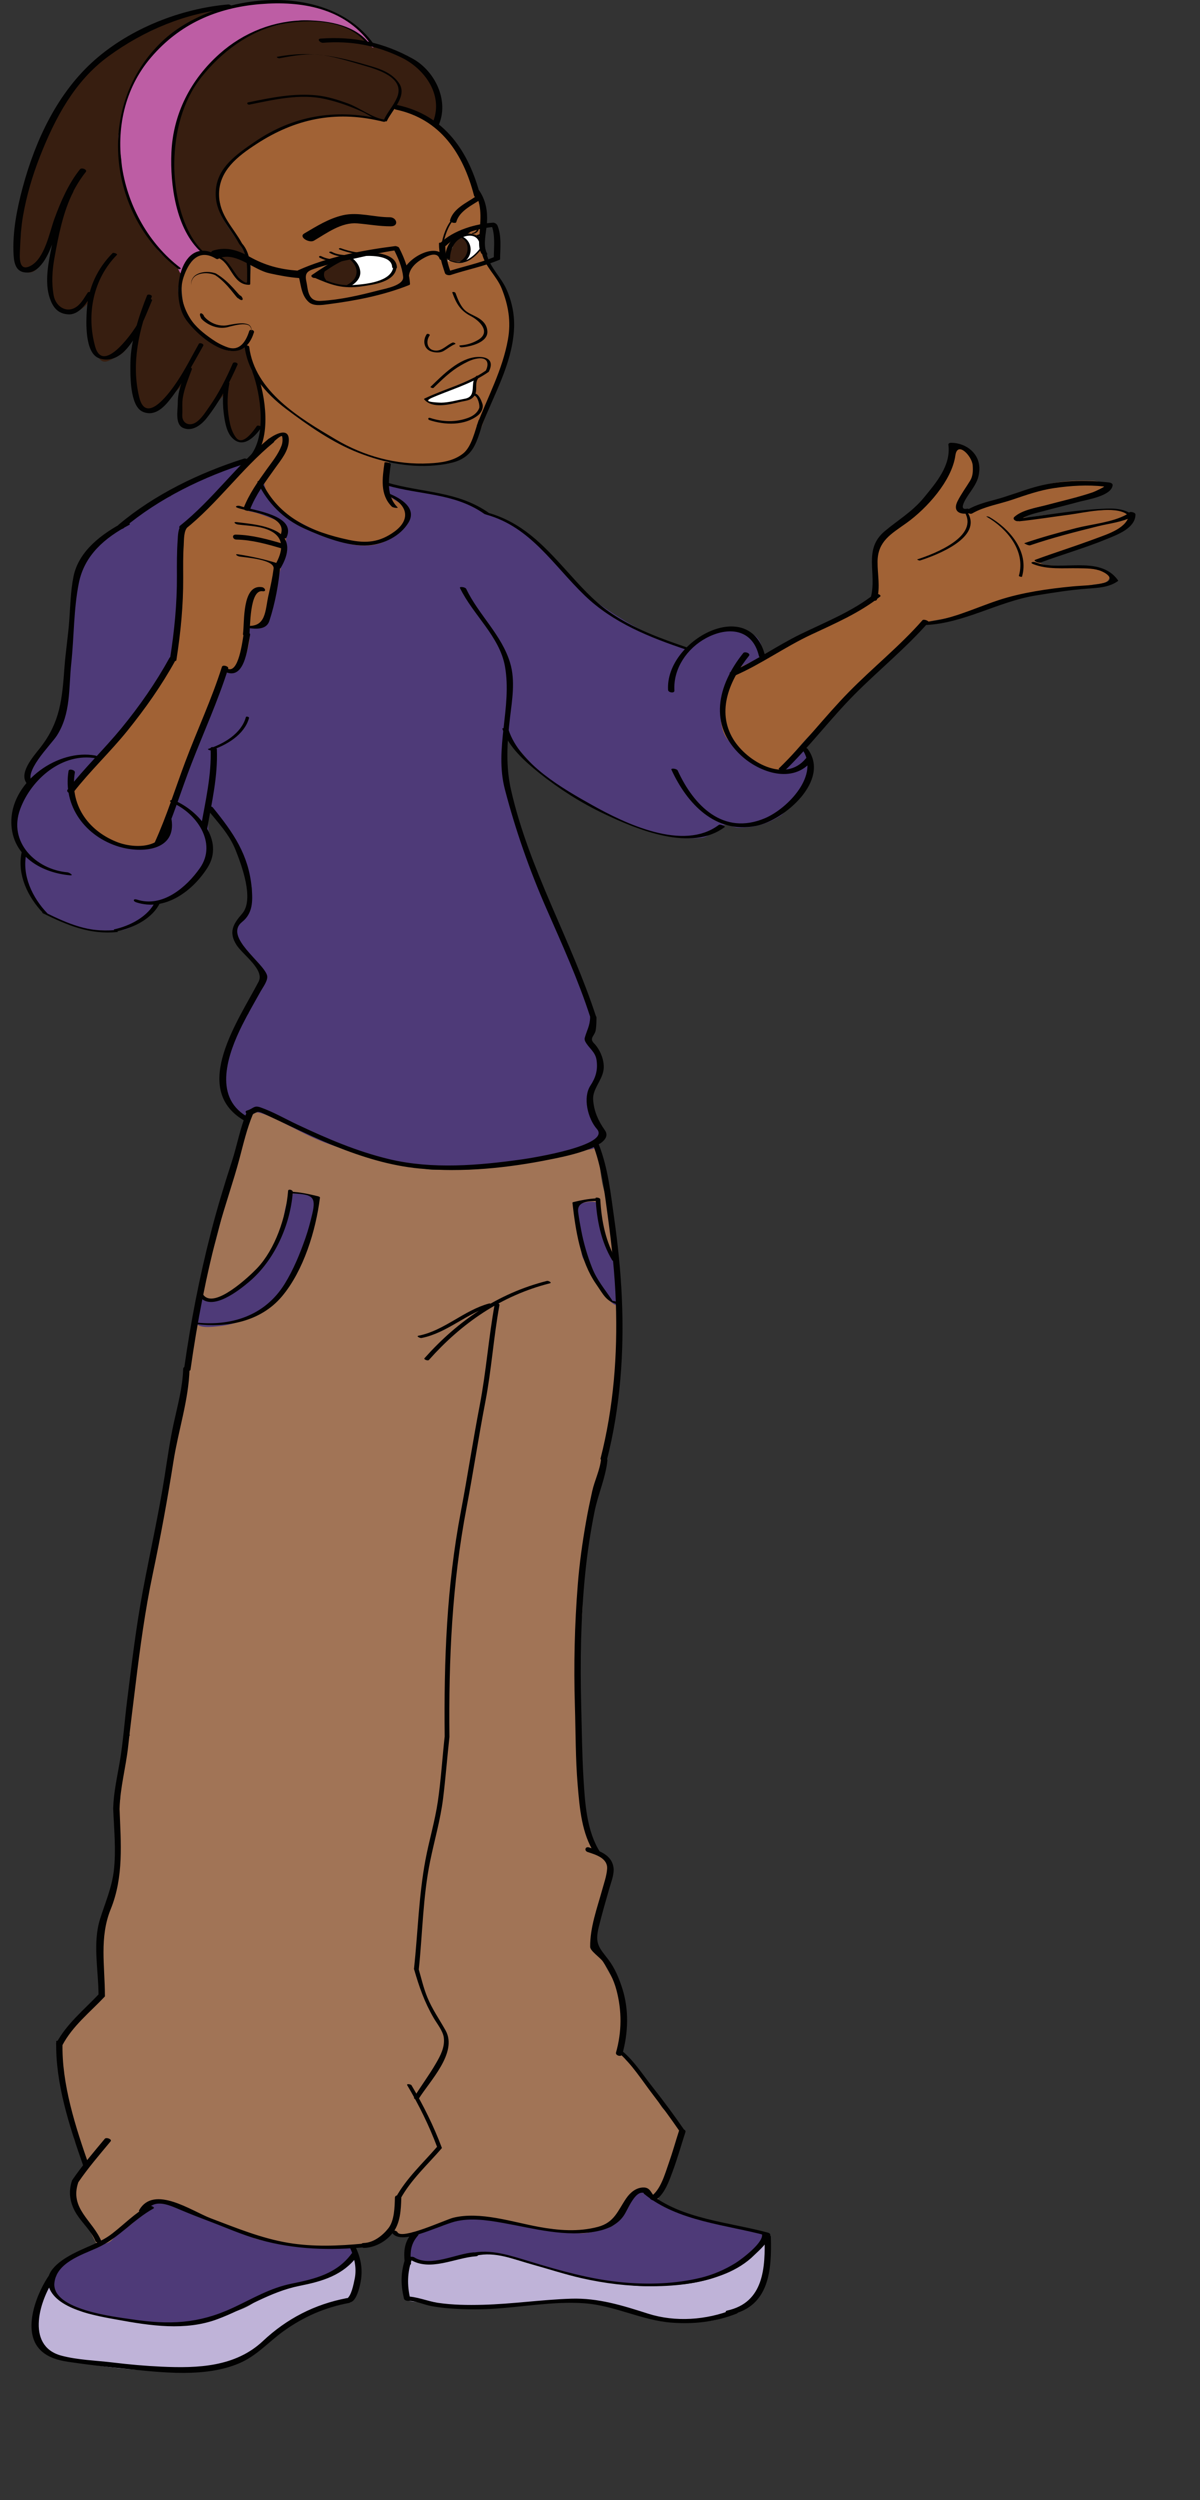 <svg version="1.1" width="97" height="202" xmlns="http://www.w3.org/2000/svg" xmlns:xlink="http://www.w3.org/1999/xlink">
  <rect width="100%" height="100%" fill="#333333" stroke="none"/>
  <!-- Exported by Scratch - http://scratch.mit.edu/ -->
  <g id="ID0.16613082960247993" transform="matrix(0.95, 0, 0, 0.95, 0.3, 0)">
    <path id="ShoeRight" fill="#4E3A78" d="M 11.281 188.034 C 11.707 187.231 12.455 187.113 13.313 187.317 C 14.243 187.538 15.121 187.923 15.972 188.380 C 17.108 188.987 18.442 189.180 19.610 189.717 C 20.839 190.285 22.089 190.510 23.401 190.809 C 24.734 191.110 26.182 191.099 27.555 191.104 C 27.975 191.105 29.034 190.751 29.104 191.358 C 29.157 191.817 28.916 192.127 28.648 192.443 C 28.279 192.877 27.872 193.218 27.320 193.407 C 26.465 193.700 25.574 193.870 24.694 194.088 C 23.782 194.314 22.795 194.480 21.928 194.839 C 21.293 195.103 20.684 195.445 20.059 195.729 C 18.818 196.290 17.600 197.114 16.242 197.391 C 14.514 197.743 12.730 197.773 10.999 197.408 C 9.524 197.099 7.915 197.188 6.509 196.583 C 5.675 196.227 4.740 196.066 4.105 195.384 C 3.809 195.071 3.750 194.836 3.642 194.433 C 3.578 194.200 3.438 194.033 3.455 193.781 C 3.475 193.517 3.566 193.318 3.704 193.093 C 4.342 192.069 5.480 191.666 6.550 191.177 C 7.094 190.927 7.715 190.693 8.191 190.327 C 8.333 190.219 8.451 190.073 8.581 189.952 C 8.874 189.677 9.227 189.470 9.568 189.255 C 10.047 188.948 10.558 188.558 10.976 188.176 C 11.172 187.996 11.347 187.788 11.536 187.601 C 11.813 187.326 12.172 187.292 12.484 187.161 " transform="matrix(1, 0, 0, 1, 0.65, 0)"/>
    <path id="ShoeLeft" fill="#4E3A78" d="M 53.400 186.464 C 53.291 186.349 53.050 186.568 53.060 186.772 C 53.068 186.974 52.724 186.801 52.598 186.977 C 52.421 187.221 52.105 187.660 51.971 187.911 C 51.703 188.418 51.458 189.301 50.907 189.442 C 49.223 189.868 49.206 190.035 47.921 189.802 C 46.500 189.544 44.063 189.310 42.625 189.065 C 42.081 188.972 41.280 188.868 40.730 188.818 C 40.264 188.775 39.170 188.623 38.704 188.701 C 38.156 188.797 37.067 188.955 36.648 189.297 C 36.402 189.494 34.596 189.837 34.362 190.056 C 34.211 190.197 33.872 191.792 33.872 191.993 C 34.233 192.045 35.016 193.081 37.601 192.311 C 38.950 191.910 39.790 191.452 41.476 191.732 C 42.450 191.896 43.660 192.337 44.361 192.542 C 44.683 192.635 45.147 192.706 45.459 192.859 C 45.836 193.045 46.341 193.105 46.759 193.234 C 47.101 193.338 47.567 193.540 47.915 193.592 C 48.629 193.698 48.709 193.822 49.417 193.899 C 50.168 193.981 51.076 194.124 51.813 194.251 C 52.775 194.414 53.919 194.407 54.875 194.362 C 55.755 194.320 56.662 194.438 57.504 194.159 C 58.116 193.957 59.069 193.974 59.666 193.717 C 60.364 193.416 61.150 193.233 61.767 192.791 C 62.284 192.423 62.522 192.153 63.006 191.769 C 65.076 190.132 64.015 190.058 63.558 189.862 C 62.061 189.218 59.639 189.070 57.836 188.383 C 57.038 188.079 56.255 187.745 55.464 187.443 C 55.066 187.291 54.721 186.887 54.334 186.711 C 54.073 186.593 53.919 186.578 53.703 186.392 " transform="matrix(1, 0, 0, 1, 0.65, 0)"/>
    <path id="ShoeTrimRight" fill="#BFB3D8" d="M 29.369 191.919 C 29.328 192.223 29.507 192.550 29.610 192.824 C 29.741 193.180 29.651 193.426 29.616 193.785 C 29.601 193.946 29.642 194.119 29.611 194.278 C 29.574 194.466 29.444 194.625 29.369 194.799 C 29.244 195.091 29.162 195.335 28.931 195.569 C 28.617 195.888 27.980 196.001 27.526 196.126 C 26.500 196.406 25.647 196.797 24.704 197.245 C 23.370 197.880 22.351 198.872 21.134 199.667 C 20.901 199.823 20.727 200.031 20.484 200.177 C 20.249 200.318 19.976 200.415 19.737 200.547 C 19.120 200.883 18.433 201.068 17.758 201.276 C 17.028 201.501 16.357 201.668 15.589 201.695 C 14.421 201.737 13.249 201.581 12.081 201.587 C 10.039 201.594 8.007 201.296 6.015 200.983 C 5.456 200.895 4.890 200.787 4.332 200.654 C 3.805 200.528 3.537 200.335 3.185 199.940 C 2.463 199.130 2.123 198.272 2.191 197.147 C 2.220 196.643 2.520 196.223 2.665 195.767 C 2.793 195.364 2.998 194.632 3.365 194.399 C 3.469 194.561 3.432 194.739 3.571 194.909 C 3.689 195.056 3.843 195.139 3.942 195.302 C 4.059 195.502 4.044 195.592 4.252 195.736 C 4.407 195.844 4.576 195.917 4.744 195.998 C 5.511 196.363 5.945 196.652 6.819 196.817 C 7.462 196.939 8.389 197 9.006 197.165 C 9.768 197.368 10.497 197.491 11.278 197.585 C 13.073 197.797 14.923 197.801 16.660 197.246 C 18.041 196.805 19.535 196.654 20.722 195.770 C 21.386 195.275 22.038 194.879 22.864 194.693 C 23.305 194.593 23.738 194.486 24.176 194.377 C 24.467 194.304 25.344 194.267 25.456 194.033 C 26.291 193.791 27.284 193.567 28 193.053 C 28.228 192.893 28.401 192.644 28.604 192.455 C 28.835 192.241 29.083 192.101 29.345 191.954 " transform="matrix(1, 0, 0, 1, 0.65, 0)"/>
    <path id="ShoeTrimLeft" fill="#BFB3D8" d="M 64.300 190.289 C 64.776 190.211 64.310 191.223 64.279 191.435 C 64.209 191.908 64.217 192.394 64.217 192.880 C 64.217 193.447 64.114 193.870 63.916 194.402 C 63.739 194.879 63.356 195.162 63.126 195.602 C 62.878 196.077 62.482 196.379 61.953 196.581 C 61.158 196.885 60.316 197.268 59.468 197.384 C 57.545 197.653 55.319 197.568 53.484 196.905 C 52.409 196.517 51.179 196.057 50.048 195.884 C 49.148 195.744 47.774 195.622 46.875 195.703 C 45.576 195.821 44.654 196.050 43.343 196.050 C 42.027 196.050 40.693 196.187 39.381 196.290 C 38.252 196.378 37.164 196.240 36.056 196.065 C 35.618 195.996 35.202 195.906 34.769 195.813 C 34.564 195.770 33.911 195.771 33.738 195.618 C 33.559 195.464 33.679 195.158 33.650 194.948 C 33.601 194.617 33.588 194.351 33.591 194.004 C 33.596 193.480 33.634 192.883 33.864 192.412 C 34.077 191.974 34.802 192.427 35.176 192.517 C 35.869 192.682 36.646 192.371 37.308 192.196 C 38.577 191.860 40.083 191.408 41.387 191.735 C 42.466 192.006 43.345 192.331 44.446 192.590 C 44.992 192.718 45.724 192.950 46.249 193.130 C 46.708 193.284 47.395 193.179 47.777 193.484 C 47.903 193.433 48.340 193.611 48.539 193.646 C 48.776 193.687 48.978 193.833 49.217 193.862 C 50.507 194.017 51.754 194.270 53.043 194.392 C 54.187 194.498 55.443 194.390 56.731 194.309 C 57.665 194.249 58.609 194.072 59.499 193.814 C 60.209 193.607 60.932 193.173 61.588 192.828 C 62.106 192.558 62.654 192.207 63.106 191.830 C 63.331 191.643 63.477 191.405 63.665 191.182 C 63.819 190.994 64.252 190.359 64.419 190.342 " transform="matrix(1, 0, 0, 1, 0.65, 0)"/>
    <path id="Pants" fill="#A17456" d="M 49.939 97.728 C 50.076 99.013 50.105 100.224 50.508 101.511 C 50.925 102.834 51.368 104.168 51.516 105.547 C 51.745 107.673 52.002 110.108 51.892 112.259 C 51.766 114.704 51.704 117.133 51.437 119.559 C 51.163 122.014 50.381 124.394 49.921 126.841 C 49.387 129.683 48.775 132.470 48.323 135.318 C 48.122 136.582 47.990 137.857 47.850 139.128 C 47.722 140.300 47.683 141.337 47.199 142.454 C 46.494 144.081 45.030 144.798 43.613 145.698 C 42.527 146.390 41.523 147.321 40.479 148.094 C 38.818 149.324 36.975 150.071 35.005 150.698 C 32.776 151.410 30.423 151.752 28.151 152.295 C 25.802 152.857 23.483 153.250 21.083 153.518 C 18.529 153.801 15.987 154.241 13.411 154.236 C 12.492 154.235 11.643 153.940 10.841 153.869 C 10.797 152.825 10.834 151.697 10.833 150.691 C 10.878 150.184 10.716 149.708 10.640 149.218 C 10.487 148.242 9.911 147.663 9.911 146.517 C 9.911 145.420 10.378 144.186 10.378 143.052 C 10.378 142.547 10.378 141.939 10.378 141.386 C 10.378 141.394 10.378 141.401 10.378 141.407 C 10.378 139.822 11.021 138.177 11.393 136.636 C 11.650 135.574 11.334 134.265 11.616 133.184 C 11.876 132.185 12.361 131.323 12.527 130.316 C 12.707 129.214 13.228 126.604 13.228 125.486 C 13.228 123.008 13.644 123.201 14.267 120.603 C 14.558 119.390 14.672 118.112 14.795 116.891 C 14.905 115.779 15.132 114.693 15.280 113.567 C 15.350 113.028 15.550 112.457 15.738 111.938 C 15.947 111.359 15.986 110.881 16.128 110.309 C 16.259 109.775 16.504 109.387 16.555 108.809 C 16.607 108.234 16.710 107.787 16.879 107.246 C 17.263 106.025 17.587 104.832 17.871 103.595 C 18.152 102.368 18.083 100.783 18.590 99.640 C 19.178 98.318 19.082 96.806 19.910 95.519 C 20.557 94.510 21.158 94.299 22.109 94.949 C 22.449 94.847 23.861 95.720 24.258 95.970 C 24.910 96.376 25.818 96.781 26.550 97.018 C 28.319 97.589 30.685 98.729 32.477 98.975 C 32.481 98.981 32.373 98.910 32.363 98.904 C 32.820 98.970 35.370 99.491 35.859 99.491 C 38.269 99.491 39.136 99.540 41.602 99.220 C 43.268 99.004 44.848 98.772 46.464 98.404 C 47.105 98.259 49.262 97.184 49.738 97.672 M 9.305 151.113 C 9.368 150.823 9.852 149.546 9.580 149.467 C 9.948 149.022 9.656 148.728 9.726 148.130 C 9.914 146.509 15.040 147.962 16.853 147.347 C 19.402 146.480 22.094 146.183 24.741 145.752 C 27.478 145.311 30.206 144.779 32.892 144.081 C 35.966 143.281 39.105 142.359 41.868 140.754 C 43.639 139.726 45.106 138.341 46.725 137.109 C 47.063 136.852 47.954 135.791 48.464 136.135 C 48.773 136.343 48.415 138.334 48.409 138.531 C 48.326 140.871 47.894 143.042 48.221 145.352 C 48.549 147.671 48.110 150.026 48.521 152.349 C 48.618 152.899 48.268 153.651 48.570 154.107 C 48.962 154.699 48.989 155.038 48.953 155.767 C 48.930 156.251 49.346 156.413 49.372 156.846 C 49.407 157.406 49.934 157.691 50.365 158.001 C 50.964 158.433 51.027 158.516 51.063 159.256 C 51.091 159.853 50.596 160.619 50.450 161.226 C 50.248 162.055 49.704 162.875 49.656 163.741 C 49.623 164.313 49.672 164.881 49.810 165.429 C 50.104 166.610 51.082 168.104 51.665 169.143 C 52.395 170.442 52.211 171.337 52.115 172.748 C 52.087 173.153 51.950 173.581 51.918 173.986 C 51.898 174.236 51.957 174.659 52.042 174.781 C 52.422 175.328 52.053 174.949 52.525 175.428 C 53.274 176.186 54.171 177.460 54.458 177.824 C 55.128 178.676 55.234 179.378 55.958 179.713 C 56.678 181.239 56.789 180.141 57.089 181.515 C 57.215 182.095 56.989 182.006 56.719 182.520 C 56.464 183.001 56.572 183.913 56.239 184.345 C 55.971 184.691 55.145 186.630 55.010 187.074 C 54.846 187.618 54.068 185.746 53.136 186.604 C 52.745 186.964 52.875 187.187 52.527 187.589 C 52.148 188.027 51.992 188.595 51.527 188.926 C 51.116 189.221 51.030 189.349 50.523 189.515 C 50.026 189.676 48.903 189.987 48.422 189.940 C 47.077 189.812 46.526 189.576 45.186 189.514 C 43.395 189.428 41.279 188.573 39.442 188.660 C 38.544 188.701 38.164 188.697 37.466 188.995 C 36.898 189.239 35.122 189.571 34.661 189.981 C 34.260 190.337 33.683 189.857 33.214 190.127 C 32.987 190.257 32.567 189.577 32.384 189.766 C 32.320 189.829 31.810 190.384 31.822 190.378 C 31.230 190.703 31.090 190.788 30.450 190.981 C 29.971 191.126 30.143 191.031 29.664 191.002 C 29.141 190.972 28.906 191.190 28.366 191.105 C 27.131 190.913 25.745 191.263 24.512 190.975 C 22.771 190.570 21.213 190.823 20.006 190.023 C 19.373 189.604 17.715 189.202 17.020 188.919 C 16.123 188.555 14.867 188.087 13.971 187.725 C 12.684 187.205 11.999 187.143 11.332 187.871 C 10.644 188.622 10.735 188.944 9.545 189.597 C 8.685 190.071 8.708 190.781 7.830 190.819 C 7.195 191.472 7.172 190.312 6.360 189.268 C 5.359 187.976 4.958 185.378 6.360 184.339 C 6.437 183.453 4.887 181.930 5.434 181.403 C 5.897 180.956 4.317 180.163 5.087 180.144 C 4.473 178.821 3.595 175.126 4.073 174.209 C 4.869 172.687 5.129 172.463 6.728 170.832 C 7.683 169.857 7.787 170.314 7.787 168.835 C 7.787 167.590 7.657 166.416 7.657 165.188 C 7.657 163.972 7.803 162.807 8.448 161.781 C 9.082 160.770 8.999 159.505 9.055 158.317 C 9.122 156.867 8.345 154.930 9.055 153.675 C 9.342 153.169 9.322 152.565 9.055 152.081 " transform="matrix(1, 0, 0, 1, 0.65, 0)"/>
    <path id="PocketTrimRight" fill="#4E3A78" d="M 23.992 101.585 C 23.644 101.605 23.610 101.880 23.499 102.163 C 23.118 103.129 23.216 104.105 22.742 105.058 C 22.295 105.953 22.036 106.907 21.372 107.719 C 20.283 109.056 18.050 111.228 16.318 110.338 C 15.961 110.692 15.471 111.907 15.667 112.443 C 15.876 113.019 17.047 112.859 17.693 112.790 C 19.185 112.630 20.341 112.082 21.607 111.284 C 23.465 110.110 24.305 108.036 25.149 106.144 C 25.635 105.049 25.517 103.936 25.873 102.810 C 26.076 102.170 26.320 102.081 25.516 101.726 C 24.986 101.490 24.458 101.510 23.848 101.510 " transform="matrix(1, 0, 0, 1, 0.65, 0)"/>
    <path id="PocketTrimLeft" fill="#4E3A78" d="M 51.597 107.037 C 51.731 107.663 51.652 108.388 51.652 109.037 C 51.652 109.410 51.618 109.800 51.652 110.172 C 51.677 110.465 51.811 110.786 51.751 111.080 C 50.786 111.060 49.952 109.254 49.612 108.496 C 49.378 107.977 49.160 107.688 48.800 107.254 C 48.439 106.819 48.518 106.333 48.408 105.798 C 48.242 104.987 48.306 104.091 48.180 103.260 C 48.091 102.675 48.029 102.458 48.691 102.300 C 49.047 102.215 49.739 102.106 49.920 102.396 C 50.073 102.635 49.936 103.391 50.013 103.692 C 50.116 104.089 50.238 104.516 50.392 104.880 C 50.577 105.315 50.688 105.463 50.731 105.959 C 50.756 106.254 51.174 107.492 51.487 107.094 " transform="matrix(1, 0, 0, 1, 0.65, 0)"/>
    <path id="SkinFace" fill="#A16235" d="M 34.047 9.418 C 34.597 9.597 35.558 9.971 35.953 10.372 C 36.477 10.904 37.067 11.454 37.578 12.021 C 38.266 12.786 38.503 13.583 38.913 14.496 C 39.282 15.317 39.961 16.358 40.134 17.231 C 40.470 18.924 39.810 20.953 40.685 22.487 C 41.110 23.231 41.587 23.712 41.968 24.494 C 42.229 25.028 42.294 25.572 42.496 26.122 C 42.684 26.631 42.635 27.050 42.642 27.612 C 42.654 28.695 42.523 29.591 42.129 30.591 C 41.688 31.713 41.470 32.731 40.985 33.862 C 40.647 34.650 40.349 35.348 40.078 36.131 C 39.915 36.601 39.653 37.114 39.342 37.475 C 39.188 37.655 39.046 38.084 38.928 38.301 C 38.828 38.485 38.449 38.649 38.339 38.796 C 37.726 39.630 36.305 39.458 35.395 39.537 C 34.709 39.598 33.967 39.450 33.276 39.433 C 32.782 39.419 32.579 39.373 32.144 39.268 C 31.958 39.896 31.764 40.682 31.930 41.368 C 32.101 42.071 32.622 42.302 33.375 42.742 C 33.795 42.989 33.931 43.266 33.836 43.752 C 33.793 43.978 33.711 44.440 33.628 44.648 C 33.358 45.325 32.341 45.942 31.716 46.170 C 29.296 47.055 27.207 45.898 25.018 44.881 C 22.999 43.944 21.390 42.147 20.442 40.097 C 20.195 39.568 20.254 39.606 20.464 39.052 C 20.610 38.681 21.017 38.295 21.147 37.898 C 21.484 36.865 21.245 35.934 21.193 34.864 C 21.140 33.790 21.224 32.583 20.766 31.627 C 20.348 30.754 20.332 30.361 20.058 29.398 C 19.607 29.722 19.272 29.960 18.623 29.907 C 18.130 29.867 17.500 29.285 17.104 28.977 C 16.600 28.585 16.050 28.287 15.646 27.777 C 15.153 27.155 14.793 27.041 14.683 26.240 C 14.573 25.451 14.371 24.378 14.587 23.606 C 14.707 23.183 14.857 22.820 14.946 22.377 C 15.064 21.815 15.233 21.753 15.795 21.584 C 16.641 21.327 17.603 21.498 18.249 22.074 C 18.608 22.393 18.755 22.943 19.091 23.286 C 19.484 23.687 19.590 24.015 20.281 23.902 C 20.253 23.411 20.433 22.918 20.343 22.417 C 20.266 21.982 20.124 21.470 19.864 21.107 C 19.470 20.561 19.216 20.182 18.864 19.626 C 18.586 19.188 18.320 18.997 18.096 18.553 C 17.822 18.004 17.799 17.339 17.606 16.737 C 17.455 16.272 17.542 15.883 17.672 15.416 C 17.958 14.382 18.810 13.695 19.693 12.939 C 19.922 12.606 20.295 12.501 20.642 12.234 C 22.330 10.942 24.199 10.281 26.323 9.962 C 28.139 9.689 30.283 9.643 31.970 10.203 C 32.168 9.851 32.445 9.205 32.785 9.141 C 33.080 9.084 33.825 9.349 34.097 9.416 " transform="matrix(1, 0, 0, 1, 0.65, 0)"/>
    <path id="Hair" fill="#371E10" d="M 36.260 10.684 C 35.399 10.525 34.948 9.907 34.074 9.510 C 33.581 9.288 32.935 8.738 32.513 9.130 C 32.249 9.374 31.948 9.932 31.820 10.257 C 31.115 10.153 30.256 10.003 29.550 9.910 C 28.785 9.808 26.266 9.738 24.906 10.192 C 22.927 10.851 22.951 10.827 21.114 11.888 C 20.300 12.358 19.036 13.333 18.405 14.007 C 17.863 14.585 18.008 14.684 17.673 15.408 C 17.075 16.698 17.703 18.243 18.493 19.397 C 19.296 20.572 20.197 21.596 20.197 23.043 C 20.197 23.222 20.296 23.918 20.197 24.019 C 19.949 24.271 19.563 24.082 19.387 23.883 C 18.977 23.416 18.758 22.757 18.252 22.349 C 18.013 22.155 17.695 21.909 17.408 21.807 C 17.065 21.686 16.662 21.624 16.383 21.451 C 15.869 21.129 15.086 20.150 14.882 19.644 C 14.575 18.880 14.313 18.249 14.112 17.443 C 13.924 16.685 13.955 15.944 13.871 15.144 C 13.779 14.262 13.750 13.587 13.871 12.667 C 13.922 12.271 14.003 11.649 14.101 11.262 C 14.203 10.850 14.047 10.641 14.173 10.253 C 14.444 9.417 14.794 8.291 15.293 7.574 C 15.746 6.922 16.021 6.399 16.568 5.840 C 16.911 5.493 17.297 5.026 17.682 4.728 C 17.987 4.493 18.389 4.118 18.701 3.889 C 19.347 3.415 20.449 2.801 21.202 2.521 C 23.010 1.848 24.640 1.570 26.555 1.855 C 27.330 1.972 28.200 2.195 28.936 2.534 C 29.348 2.722 30.081 3.234 30.408 3.523 C 30.798 3.868 31.253 3.940 31.682 4.207 C 31.659 4.183 31.364 3.964 31.342 3.939 C 31.324 3.922 31.664 4.187 31.682 4.207 C 32.503 4.283 33.029 4.557 33.722 4.951 C 34.451 5.366 35.185 5.909 35.678 6.616 C 36.080 7.194 36.184 7.845 36.390 8.508 C 36.512 8.900 36.532 9.100 36.495 9.522 C 36.476 9.741 36.502 9.935 36.438 10.151 C 36.393 10.299 36.144 10.636 36.303 10.539 M 18.537 0.558 C 17.523 0.932 16.375 1.249 15.415 1.786 C 14.426 2.340 13.155 3.237 12.398 4.091 C 11.189 5.455 10.451 6.850 9.783 8.521 C 9.402 9.473 9.168 10.450 9.168 11.500 C 9.168 12.389 9.202 13.345 9.288 14.223 C 9.466 16.038 10.020 17.481 10.960 19.076 C 11.180 19.449 11.469 19.873 11.711 20.232 C 12.042 20.724 12.494 21.098 12.890 21.552 C 13.464 22.212 14.943 23.048 14.320 24.144 C 13.902 24.881 14.536 25.232 14.683 26.056 C 14.746 26.418 14.907 26.848 15.094 27.156 C 15.264 27.435 15.763 27.730 15.699 28.025 C 16.385 28.611 16.996 29.068 17.760 29.510 C 18.699 30.053 18.955 29.839 19.948 29.456 C 19.810 30.485 20.862 31.802 21.061 32.736 C 21.245 33.596 21.627 34.563 21.495 35.460 C 21.375 36.250 20.871 37.107 20.019 37.415 C 18.031 38.132 18.216 34.319 18.463 33.206 C 17.933 33.709 17.460 34.291 17.025 34.896 C 16.571 35.529 15.985 36.420 15.031 36.360 C 14.223 36.310 14.531 35.697 14.437 35.063 C 14.303 34.169 14.446 33.371 14.792 32.542 C 14.382 32.915 13.968 33.311 13.604 33.717 C 13.307 34.050 13.097 34.184 12.787 34.495 C 12.044 35.242 10.946 35.098 10.592 34.183 C 10.252 33.302 10.394 32.293 10.473 31.439 C 10.564 30.468 10.856 29.442 10.598 28.505 C 10.254 28.704 9.994 29.401 9.748 29.722 C 9.480 30.072 9.353 30.120 8.946 30.341 C 8.237 30.727 7.829 31.010 7.425 30.427 C 6.686 29.359 6.444 26.321 7.037 25.138 C 6.744 25.696 5.784 26.572 5.159 26.675 C 4.384 26.802 3.717 25.991 3.513 25.329 C 3.272 24.552 3.212 23.761 3.327 23.009 C 3.447 22.223 3.606 21.371 3.682 20.571 C 3.022 21.159 2.419 23.772 1.069 23.062 C 0.417 22.720 0.496 21.580 0.630 20.976 C 0.806 20.181 0.852 19.673 0.820 18.869 C 0.737 16.723 3.197 11.203 3.048 11.499 C 2.175 13.231 4.770 7.969 6.032 6.482 C 6.690 5.709 7.540 5.083 8.327 4.440 C 9.233 3.700 10.559 3.234 11.628 2.746 C 12.713 2.250 13.828 1.507 14.988 1.214 C 15.575 1.067 16.632 0.820 17.220 0.712 C 17.724 0.620 18.093 0.736 18.537 0.558 " transform="matrix(1, 0, 0, 1, 0.65, 0)"/>
    <path id="EyeWhites" fill="#FFFFFF" d="M 32.329 22.270 C 33.502 23.662 30.600 24.101 29.890 24.200 C 29.181 24.299 28.502 24.469 27.786 24.259 C 27.221 24.093 26.669 23.768 26.096 23.568 C 26.056 22.900 28.360 22.098 28.923 21.889 C 29.616 21.631 31.999 21.502 32.386 22.272 M 38.045 20.426 C 37.658 20.427 36.870 22.348 37.246 22.201 C 37.349 22.160 38.208 22.353 38.353 22.348 C 38.633 22.338 38.916 22.154 39.131 21.975 C 39.901 21.335 40.201 20.829 39.692 20.269 C 39.217 19.750 38.200 20.045 37.818 20.482 " transform="matrix(1, 0, 0, 1, 0.65, 0)"/>
    <path id="Headband" fill="#BD5DA4" d="M 29.999 3.048 C 30.179 3.167 30.903 3.912 30.784 4.064 C 30.523 3.918 30.489 3.773 30.189 3.635 C 29.995 3.546 30.220 3.418 30.041 3.293 C 29.688 3.042 29.329 2.695 28.936 2.539 C 28.304 2.287 27.717 2.028 27.072 1.934 C 26.276 1.816 24.975 1.638 24.223 1.788 C 22.496 2.135 20.952 2.407 19.416 3.392 C 18.632 3.895 17.708 4.672 17.062 5.320 C 16.388 5.992 15.783 6.806 15.293 7.583 C 14.869 8.256 14.587 9.393 14.273 10.002 C 14.092 10.353 14.149 10.617 14.021 11.046 C 13.894 11.473 13.875 11.921 13.790 12.364 C 13.450 14.150 13.898 15.874 14.141 17.641 C 14.205 18.120 14.373 18.630 14.680 19.028 C 14.818 19.208 14.817 19.499 14.911 19.704 C 15.003 19.911 15.273 20.044 15.356 20.266 C 15.498 20.648 15.932 21.242 16.248 21.506 C 16.545 21.755 16.035 21.082 16.248 21.506 C 15.859 21.620 15.647 21.915 15.354 22.239 C 15.175 22.436 14.750 22.622 14.683 22.888 C 14.438 23.849 14.228 22.784 14.065 22.661 C 13.712 22.397 13.492 22.113 13.100 21.855 C 12.508 21.466 12.080 20.728 11.700 20.123 C 11.273 19.444 10.872 18.709 10.537 17.977 C 10.200 17.239 9.844 16.630 9.572 15.860 C 9.288 15.060 9.456 14.310 9.343 13.470 C 9.243 12.728 8.976 11.867 9.179 11.122 C 9.373 10.411 9.454 9.539 9.669 8.818 C 9.789 8.422 9.922 8.122 10.043 7.719 C 10.167 7.297 10.369 6.886 10.632 6.492 C 11.087 5.815 11.215 5.444 11.775 4.810 C 12.117 4.420 12.361 4.121 12.778 3.806 C 13.116 3.552 13.489 3.136 13.795 2.858 C 14.353 2.354 15.347 1.810 16.043 1.471 C 17.587 0.720 18.900 0.628 20.542 0.322 C 21.592 0.128 21.938 0.071 23 0.188 C 23.435 0.235 24.895 0.358 25.338 0.415 C 25.789 0.473 26.796 0.758 27.213 0.960 C 28.055 1.370 28.576 1.675 29.325 2.333 C 29.867 2.810 30.533 3.238 30.745 4.016 " transform="matrix(1, 0, 0, 1, 0.65, 0)"/>
    <path id="Shirt" fill="#4E3A78" d="M 47.360 80.306 C 47.142 79.937 45.740 81.141 45.425 81.342 C 43.060 82.863 40.537 84.154 37.801 84.932 C 34.488 85.874 30.827 85.502 27.429 85.654 C 25.473 85.742 23.536 85.847 21.582 85.691 C 21.144 85.656 21.027 85.625 20.676 85.831 C 19.740 86.382 18.911 87.746 18.673 88.700 C 18.420 89.717 18.488 90.381 18.239 91.393 C 18.013 92.306 18.131 93.883 19.017 94.683 C 19.252 94.894 19.619 95.249 19.931 95.197 C 20.239 95.146 20.046 94.686 20.292 94.612 C 20.878 94.433 21.898 94.899 22.491 95.180 C 23.803 95.802 25.194 96.604 26.577 97.137 C 28.400 97.837 29.812 98.115 31.650 98.644 C 33.379 99.142 34.862 99.387 36.671 99.295 C 38.420 99.208 40.569 99.168 42.321 98.982 C 44.207 98.782 46.123 98.500 47.779 97.920 C 48.367 97.714 49.423 97.953 49.895 97.466 C 50.366 96.981 50.416 96.759 50.187 96.216 C 49.921 95.596 49.197 95.064 49.345 94.366 C 49.458 93.840 49.070 93.390 49.240 92.905 C 49.670 91.682 50.317 90.776 49.654 89.641 C 49.307 89.044 49.196 88.834 49.377 88.150 C 49.537 87.546 49.559 87.216 49.430 86.610 C 49.302 86.002 48.983 85.548 48.790 84.963 C 48.602 84.390 48.512 83.788 48.306 83.200 C 48.011 82.354 46.966 80.955 47.285 80.099 M 60.635 59.973 C 61.538 57.202 62.836 56.866 63.416 56.567 C 64.040 56.245 63.915 56.029 63.886 55.424 C 63.806 53.751 62.537 53.674 60.939 53.447 C 59.493 53.243 58.135 55.248 57.535 55.181 C 55.713 54.977 50.792 52.222 48.563 50.223 C 47.292 49.084 44.982 46.283 43.616 45.262 C 42.641 44.533 40.933 43.709 39.444 43.111 C 38.299 42.651 37.356 42.141 36.185 41.953 C 35.131 41.782 32.830 41.283 31.914 41.265 C 31.705 42.612 33.517 42.621 33.785 43.525 C 33.954 44.098 32.840 45.323 32.423 45.653 C 30.803 46.937 28.377 46.370 26.793 45.550 C 25.148 44.699 22.727 43.805 21.814 42.055 C 21.450 41.357 21.397 39.675 20.352 39.447 C 19.912 39.351 19.310 39.710 18.807 39.703 C 18.327 39.695 17.857 40.364 17.551 40.034 C 17.458 40.593 16.553 40.156 16.537 40.718 C 15.627 40.673 15.094 41.416 14.402 41.487 C 14.311 42.046 13.584 41.645 13.564 42.207 C 12.727 42.377 11.537 43.265 10.806 43.831 C 9.760 44.643 8.598 45.179 7.583 45.999 C 7.188 46.319 6.813 47.003 6.459 47.369 C 5.912 47.940 5.735 48.232 5.583 48.967 C 5.464 49.543 5.645 49.894 5.487 50.457 C 5.317 51.062 5.224 51.726 5.082 52.353 C 4.920 53.068 4.924 53.732 4.897 54.470 C 4.870 55.171 4.672 55.810 4.613 56.505 C 4.509 57.694 4.597 58.935 4.493 60.131 C 4.401 61.196 3.614 62.652 2.885 63.465 C 2.424 63.982 2.038 64.500 1.723 65.170 C 1.439 65.776 1.739 66.075 1.676 66.691 C 1.587 66.661 1.505 66.676 1.413 66.659 C 1.293 67.075 1.327 67.460 1.117 67.858 C 0.871 68.326 0.598 68.540 0.448 69.051 C 0.133 70.120 0.096 70.352 0.406 71.312 C 0.595 71.904 1.149 72.757 1.116 73.299 C 1.085 73.822 1.030 74.272 1.120 74.792 C 1.286 75.754 2.473 77.388 3.322 77.904 C 5.397 79.168 7.483 79.171 9.362 79.116 C 9.945 79.100 11.268 78.289 11.736 77.917 C 12.190 77.557 12.131 76.928 12.711 76.691 C 13.913 76.203 14.499 76.196 15.324 75.084 C 15.949 74.241 16.992 73.481 16.917 72.319 C 16.882 71.786 16.646 69.413 16.673 68.884 C 16.703 68.378 17.326 69.816 17.337 69.276 C 17.944 69.331 18.853 71.276 19.142 71.819 C 19.693 72.848 19.951 74.007 20.354 75.112 C 20.840 76.448 19.794 77.346 19.204 78.527 C 18.729 79.479 19.130 80.056 19.866 80.973 C 20.453 81.702 21.135 82.337 21.422 83.306 C 21.737 84.368 19.641 85.039 19.846 86.194 C 20.611 86.126 22.259 86.232 23.048 86.261 C 24.644 86.320 26.358 86.345 27.875 86.812 C 30.854 87.727 33.767 87.788 36.826 87.127 C 38.824 86.696 40.834 85.984 42.716 85.189 C 43.962 84.662 46.266 84.385 47.093 83.239 C 48.026 81.953 46.821 79.960 46.418 78.607 C 46.256 78.061 46.073 77.698 45.753 77.185 C 45.479 76.744 45.249 76.181 44.994 75.715 C 44.326 74.499 44.364 73.999 44.022 72.681 C 43.827 71.928 42.917 70.068 42.874 69.288 C 42.832 68.534 42.307 67.050 42.196 66.307 C 42.002 64.999 42.073 63.996 42.044 62.677 C 42.166 62.798 41.895 62.254 42.006 62.384 C 42.860 63.375 44.530 65.373 45.599 66.244 C 46.884 67.290 48.477 68.150 49.951 68.890 C 52.775 70.308 55.666 71.528 58.722 71.264 C 59.321 71.213 59.909 70.512 60.456 70.241 C 61.076 69.935 61.254 70.407 61.942 70.406 C 63.189 70.406 64.385 70.055 65.431 69.385 C 65.922 69.069 66.143 68.406 66.619 68.070 C 68.693 66.598 67.336 62.900 67.414 63.503 C 67.450 63.780 65.921 65.660 65.303 65.578 C 63.594 65.352 61.780 63.575 61.240 63.021 " transform="matrix(1, 0, 0, 1, 0.65, 0)"/>
    <path id="SkinArmLeft" fill="#A16235" d="M 62.875 56.703 C 62.427 57.151 61.569 57.099 61.167 57.581 C 60.827 57.987 60.810 58.397 60.680 58.915 C 60.489 59.681 60.285 60.436 60.359 61.177 C 60.431 61.907 60.615 62.673 61.248 63.198 C 61.539 63.439 61.850 63.565 62.115 63.844 C 62.350 64.094 62.551 64.277 62.851 64.452 C 63.481 64.822 64.322 65.491 65.065 65.538 C 65.829 65.585 65.990 64.725 66.442 64.211 C 67.030 63.545 67.544 62.890 68.198 62.280 C 69.361 61.195 70.516 60.051 71.588 58.868 C 72.726 57.613 74.087 56.584 75.214 55.356 C 75.853 54.661 76.427 53.925 77.155 53.322 C 77.785 52.799 78.613 52.773 79.384 52.621 C 81.411 52.219 83.413 51.466 85.381 50.740 C 86.668 50.266 87.964 50.425 89.274 50.198 C 90.196 50.038 91.120 49.895 92.039 49.724 C 92.418 49.653 93.150 49.657 93.363 49.308 C 94.116 48.075 88.500 48.164 88.064 48.063 C 87.485 47.930 87.291 47.811 87.877 47.497 C 88.281 47.280 88.697 47.133 89.124 46.988 C 90.067 46.670 90.997 46.221 91.949 45.939 C 92.810 45.684 94.075 45.494 94.755 44.868 C 95.433 44.245 94.908 43.365 94.067 43.352 C 92.715 43.331 91.316 43.528 89.957 43.631 C 89.130 43.693 88.321 43.751 87.499 43.871 C 86.970 43.948 86.382 44.106 85.853 43.942 C 86.173 43.195 88.073 43.028 88.755 42.855 C 89.819 42.584 90.974 42.427 91.989 42.012 C 92.225 41.915 92.947 41.632 92.961 41.366 C 92.980 41.008 92.361 40.920 92.128 40.904 C 90.991 40.832 89.771 40.879 88.663 41.090 C 87.846 41.245 87.069 41.480 86.267 41.700 C 85.245 41.980 84.245 42.443 83.288 42.894 C 82.775 43.137 81.194 43.955 80.861 43.121 C 80.574 42.401 81.344 41.569 81.751 41.089 C 82.800 39.848 81.656 37.926 80.132 38.003 C 79.828 39.145 79.366 40.017 78.909 41.101 C 78.701 41.593 78.136 41.988 77.768 42.382 C 77.448 42.726 77.250 43.150 76.937 43.489 C 76.279 44.204 75.402 44.728 74.674 45.373 C 74.005 45.967 73.383 46.770 73.427 47.704 C 73.460 48.378 73.532 49.046 73.566 49.725 C 73.598 50.388 73.499 50.376 73.103 50.911 C 72.713 51.348 71.183 52.153 70.683 52.455 C 69.668 53.063 68.543 53.317 67.504 53.916 C 65.299 55.187 63.386 56.078 61.649 56.925 C 61.570 56.922 61.633 56.884 61.609 56.837 " transform="matrix(1, 0, 0, 1, 0.65, 0)"/>
    <path id="SkinArmRight" fill="#A16235" d="M 22.861 36.982 C 23.846 36.664 23.429 37.993 23.226 38.461 C 22.951 39.098 22.516 39.304 22.101 39.848 C 21.671 40.411 21.298 41.054 20.993 41.694 C 20.862 41.966 20.587 42.419 20.437 42.683 C 20.273 42.966 20.233 43.167 20.198 43.487 C 20.987 43.582 21.795 43.989 22.546 44.233 C 23.260 44.463 23.377 45.131 23.377 45.801 C 23.377 46.170 23.407 46.559 23.321 46.900 C 23.226 47.278 23.005 47.617 22.962 48.018 C 22.871 48.865 22.523 49.511 22.240 50.302 C 22.004 50.961 21.952 51.650 21.851 52.358 C 21.789 52.809 21.922 53.009 21.484 53.272 C 21.214 53.432 20.328 53.071 20.198 53.366 C 19.912 53.396 20.305 53.979 20.285 54.206 C 20.210 55.002 19.941 55.941 19.588 56.650 C 19.423 56.984 19.142 56.939 18.785 57.077 C 18.323 57.257 17.984 57.113 17.889 57.949 C 17.694 59.681 16.752 60.989 15.884 62.471 C 15.507 63.116 15.487 63.914 15.307 64.641 C 15.212 65.025 15.127 65.415 14.963 65.784 C 14.757 66.242 14.345 66.477 14.278 66.970 C 14.216 67.408 14.285 67.699 14.153 68.105 C 14.041 68.444 13.574 68.961 13.487 69.294 C 13.302 70.007 13.407 70.525 13.042 71.160 C 12.203 72.622 10.223 72.356 8.867 71.716 C 8.238 71.421 7.398 71.088 6.881 70.644 C 6.357 70.191 5.985 69.378 5.656 68.787 C 5.387 68.307 5.148 67.225 5.471 66.731 C 5.652 66.454 6.087 66.259 6.337 66.028 C 6.629 65.758 6.857 65.431 7.086 65.114 C 8.036 63.814 9.422 62.827 10.294 61.490 C 10.705 60.857 11.257 60.366 11.681 59.747 C 12.147 59.065 12.595 58.344 13.020 57.625 C 13.427 56.937 13.860 56.279 14.039 55.547 C 14.223 54.788 14.339 53.879 14.418 53.101 C 14.500 52.292 14.417 51.708 14.417 50.884 C 14.417 50.023 14.483 46.319 14.563 45.488 C 14.717 43.816 14.708 44.785 16.044 43.690 C 16.697 43.156 17.139 42.535 17.706 41.937 C 18.336 41.273 18.754 40.794 19.366 40.107 C 19.917 39.490 20.910 38.935 21.426 38.278 C 21.986 37.567 22.437 37.171 23.376 37.171 " transform="matrix(1, 0, 0, 1, 0.65, 0)"/>
    <path id="Mouth" fill="#FFFFFF" d="M 39.590 32.158 C 39.586 32.419 39.460 32.560 39.395 32.796 C 39.299 33.123 39.404 33.524 39.141 33.740 C 38.947 33.901 38.416 33.986 38.162 34.063 C 37.764 34.183 35.958 34.475 35.550 34.255 C 34.826 33.868 38.981 32.407 39.592 32.066 " transform="matrix(1, 0, 0, 1, 0.65, 0)"/>
    <path id="Irises" fill="#371E10" d="M 28.882 21.944 C 29.559 22.216 29.634 23.497 29.199 24.043 C 28.709 24.655 27.605 24.217 26.959 24.046 C 24.859 23.491 27.972 21.934 28.881 21.775 M 38.149 20.159 C 37.730 20.173 37.623 20.747 37.538 21.032 C 37.491 21.191 37.293 21.254 37.235 21.417 C 37.176 21.580 37.058 21.915 37.200 22.116 C 37.322 22.293 38.090 22.301 38.271 22.238 C 38.625 22.113 38.924 21.752 38.924 21.361 C 38.924 21.039 38.860 20.698 38.695 20.438 C 38.591 20.276 38.380 20.115 38.195 20.129 C 37.988 20.145 37.823 20.377 37.630 20.441 " transform="matrix(1, 0, 0, 1, 0.65, 0)"/>
    <path id="linesShoeLeft" fill="#010101" d="M 29.459 191.851 C 29.569 191.703 29.051 191.528 28.959 191.655 C 27.697 193.381 25.847 193.817 23.855 194.221 C 22.001 194.597 20.564 195.479 18.863 196.273 C 15.900 197.655 13.402 197.727 10.259 197.258 C 8.836 197.046 3.440 196.454 3.662 194.174 C 3.830 192.446 5.981 191.780 7.306 191.180 C 9.132 190.352 10.349 188.800 12.086 187.837 C 12.282 187.730 11.785 187.529 11.653 187.602 C 10.466 188.257 9.616 189.167 8.554 189.984 C 7.656 190.674 6.601 191.019 5.592 191.507 C 4.620 191.980 2.811 192.980 3.148 194.347 C 3.660 196.414 7.313 196.977 8.999 197.286 C 11.791 197.800 14.814 198.264 17.543 197.242 C 19.955 196.346 21.973 194.921 24.522 194.412 C 26.457 194.027 28.241 193.516 29.459 191.851 L 29.459 191.851 Z M 28.722 195.868 C 29.077 195.801 28.821 195.405 28.543 195.455 C 25.812 195.975 23.434 197.200 21.410 199.101 C 19.055 201.314 15.856 201.425 12.793 201.285 C 11.409 201.223 10.034 201.100 8.659 200.933 C 7.215 200.756 5.662 200.723 4.256 200.347 C 1.152 199.517 2.409 195.493 3.800 193.614 C 3.974 193.382 3.466 193.163 3.313 193.371 C 2.202 194.873 0.817 198.274 2.494 199.896 C 3.128 200.509 3.984 200.745 4.837 200.873 C 6.507 201.124 8.200 201.312 9.880 201.483 C 12.883 201.789 16.504 202.221 19.373 201.004 C 20.892 200.360 21.848 199.209 23.159 198.266 C 24.840 197.053 26.683 196.254 28.722 195.868 L 28.722 195.868 Z M 28.916 195.585 C 28.820 195.441 28.281 195.392 28.417 195.593 C 28.433 195.615 28.447 195.639 28.462 195.659 C 28.549 195.787 28.785 195.843 28.924 195.783 C 29.372 195.595 29.607 194.615 29.693 194.214 C 29.917 193.163 29.786 192.201 29.346 191.223 C 29.269 191.050 28.738 190.992 28.812 191.155 C 29.191 192.002 29.407 192.911 29.208 193.840 C 29.127 194.217 28.930 195.349 28.499 195.529 C 28.654 195.569 28.808 195.612 28.962 195.652 C 28.946 195.630 28.931 195.606 28.916 195.585 L 28.916 195.585 Z " transform="matrix(1, 0, 0, 1, 0.65, 0)"/>
    <path id="linesShoeRight" fill="#010101" d="M 64.625 190.233 C 64.618 190.004 64.076 189.917 64.085 190.187 C 64.165 192.863 64.038 195.832 60.901 196.514 C 60.578 196.584 60.994 196.910 61.213 196.863 C 64.495 196.149 64.711 193.074 64.625 190.233 L 64.625 190.233 Z M 34.085 192.133 C 34.163 191.904 33.630 191.756 33.548 191.989 C 33.126 193.232 33.110 194.205 33.401 195.478 C 33.436 195.637 33.622 195.693 33.765 195.688 C 34.346 195.666 35.155 196.029 35.742 196.133 C 36.257 196.227 36.783 196.292 37.304 196.330 C 38.460 196.415 39.618 196.435 40.778 196.373 C 43.409 196.236 46.127 195.704 48.761 195.894 C 51.347 196.081 53.647 197.353 56.197 197.542 C 58.081 197.685 59.951 197.472 61.713 196.771 C 62.026 196.648 61.616 196.337 61.401 196.423 C 59.142 197.321 56.505 197.519 54.172 196.774 C 52.018 196.084 49.922 195.427 47.626 195.502 C 45.114 195.584 42.618 195.958 40.105 196.022 C 38.825 196.055 37.532 196.040 36.263 195.850 C 35.442 195.725 34.404 195.288 33.576 195.315 C 33.698 195.385 33.820 195.455 33.942 195.525 C 33.666 194.316 33.684 193.312 34.085 192.133 L 34.085 192.133 Z M 39.088 191.633 C 38.927 191.670 39.400 191.876 39.526 191.850 C 41.167 191.459 42.804 192.172 44.366 192.606 C 45.742 192.986 47.106 193.438 48.500 193.754 C 50.477 194.203 52.508 194.453 54.538 194.445 C 56.684 194.435 58.810 194.183 60.806 193.357 C 61.672 192.995 62.541 192.472 63.206 191.801 C 63.545 191.460 64.634 190.583 64.373 190.040 C 64.306 189.900 63.800 189.857 63.844 189.948 C 64.173 190.631 62.102 192.174 61.593 192.486 C 60.676 193.048 59.684 193.476 58.635 193.727 C 56.485 194.242 54.249 194.316 52.050 194.116 C 49.315 193.869 46.692 193.119 44.071 192.321 C 42.489 191.842 40.751 191.238 39.088 191.633 L 39.088 191.633 Z M 39.539 191.896 C 39.903 191.872 39.562 191.550 39.338 191.563 C 37.846 191.664 35.655 192.852 34.278 191.985 C 34.090 191.867 33.631 191.979 33.939 192.173 C 35.617 193.230 37.770 192.014 39.539 191.896 L 39.539 191.896 Z M 64.297 190.148 C 64.617 190.235 64.690 189.972 64.369 189.883 C 61.072 188.987 57.016 188.745 54.283 186.517 C 54.152 186.411 53.618 186.408 53.855 186.601 C 56.723 188.942 60.848 189.210 64.297 190.148 L 64.297 190.148 Z M 34.608 190.120 C 34.776 189.930 34.265 189.723 34.115 189.892 C 33.433 190.667 33.368 191.449 33.468 192.441 C 33.490 192.664 34.034 192.750 34.008 192.489 C 33.915 191.558 33.965 190.850 34.608 190.120 L 34.608 190.120 Z " transform="matrix(1, 0, 0, 1, 0.65, 0)"/>
    <path id="linesPockets" fill="#010101" d="M 23.949 101.389 C 23.964 101.192 23.563 101.095 23.548 101.281 C 23.380 103.491 22.454 106.250 20.893 107.881 C 20.271 108.533 17.286 111.362 16.347 110.141 C 16.235 109.992 15.854 110.060 16.008 110.263 C 17.047 111.613 19.409 109.713 20.243 109.007 C 22.401 107.180 23.736 104.184 23.949 101.389 L 23.949 101.389 Z M 23.753 101.350 C 23.489 101.337 23.826 101.501 23.930 101.506 C 25.607 101.584 25.955 101.757 25.602 103.248 C 25.441 103.936 25.258 104.620 25.026 105.289 C 24.555 106.634 24.007 107.980 23.255 109.196 C 21.559 111.936 18.623 112.853 15.502 112.454 C 15.241 112.421 15.579 112.597 15.678 112.609 C 18.345 112.952 21.212 112.408 23.017 110.267 C 24.868 108.072 25.912 104.649 26.259 101.850 C 26.267 101.788 26.114 101.747 26.074 101.737 C 25.298 101.547 24.553 101.387 23.753 101.350 L 23.753 101.350 Z M 50.111 102 C 50.103 101.864 49.704 101.808 49.710 101.892 C 49.811 103.747 50.162 105.575 51.125 107.187 C 51.190 107.293 51.568 107.324 51.523 107.249 C 50.569 105.651 50.210 103.840 50.111 102 L 50.111 102 Z M 49.911 102.131 C 50.182 102.115 49.893 101.909 49.752 101.921 C 49.088 101.958 48.465 102.080 47.819 102.237 C 47.776 102.249 47.737 102.260 47.743 102.313 C 48.004 104.604 48.407 107.264 49.751 109.204 C 50.413 110.161 50.580 110.642 51.565 110.933 C 51.801 111.001 51.849 110.817 51.614 110.747 C 51.446 110.698 51.263 110.635 51.084 110.640 C 51.041 110.641 51.273 110.812 51.087 110.536 C 50.492 109.647 49.830 108.870 49.429 107.860 C 49.016 106.826 48.702 105.757 48.493 104.663 C 48.392 104.142 48.297 103.618 48.230 103.090 C 48.106 102.125 49.201 102.172 49.911 102.131 L 49.911 102.131 Z " transform="matrix(1, 0, 0, 1, 0.65, 0)"/>
    <path id="linesPants" fill="#010101" d="M 45.821 109.146 C 46.042 109.089 45.689 108.910 45.572 108.941 C 41.402 109.999 37.997 112.321 35.154 115.515 C 35.058 115.620 35.442 115.765 35.528 115.665 C 38.331 112.516 41.704 110.190 45.821 109.146 L 45.821 109.146 Z M 20.562 94.743 C 20.625 94.590 20.100 94.425 20.027 94.598 C 19.452 95.971 19.217 97.390 18.760 98.793 C 18.114 100.774 17.510 102.772 16.989 104.789 C 16.005 108.601 15.256 112.464 14.705 116.361 C 14.680 116.551 15.218 116.673 15.241 116.507 C 15.815 112.444 16.587 108.404 17.656 104.439 C 18.190 102.459 18.885 100.519 19.411 98.539 C 19.755 97.246 20.042 95.984 20.562 94.743 L 20.562 94.743 Z M 49.980 97.322 C 49.917 97.165 49.391 97.101 49.447 97.241 C 50.237 99.251 50.468 101.384 50.758 103.509 C 51.085 105.913 51.349 108.330 51.434 110.759 C 51.591 115.242 51.242 119.696 50.132 124.052 C 50.091 124.215 50.627 124.354 50.667 124.197 C 51.820 119.670 52.151 115.043 51.946 110.385 C 51.847 108.113 51.610 105.841 51.291 103.589 C 50.990 101.463 50.772 99.336 49.980 97.322 L 49.980 97.322 Z M 15.161 116.456 C 15.168 116.208 14.626 116.131 14.620 116.424 C 14.575 118 14.143 119.539 13.809 121.073 C 13.486 122.562 13.274 124.072 13.037 125.578 C 12.528 128.789 11.820 131.950 11.215 135.143 C 10.611 138.340 10.233 141.561 9.831 144.789 C 9.623 146.464 9.510 148.167 9.227 149.827 C 9 151.155 8.700 152.456 8.664 153.808 C 8.657 154.058 9.199 154.133 9.207 153.844 C 9.253 152.050 9.748 150.297 9.941 148.515 C 10.126 146.799 10.349 145.089 10.557 143.375 C 10.947 140.177 11.373 136.990 12.038 133.835 C 12.711 130.646 13.293 127.462 13.801 124.242 C 14.208 121.667 15.086 119.068 15.161 116.456 L 15.161 116.456 Z M 50.718 124.195 C 50.741 123.956 50.204 123.830 50.182 124.050 C 50.088 125.030 49.633 125.884 49.421 126.838 C 49.233 127.693 49.050 128.554 48.900 129.415 C 48.589 131.180 48.341 132.948 48.199 134.735 C 47.924 138.170 47.845 141.621 47.950 145.066 C 48.020 147.325 47.998 149.592 48.190 151.847 C 48.353 153.765 48.527 155.960 49.618 157.613 C 49.734 157.790 50.280 157.804 50.125 157.569 C 48.939 155.770 48.802 153.273 48.678 151.183 C 48.559 149.163 48.543 147.137 48.490 145.115 C 48.392 141.343 48.449 137.557 48.832 133.800 C 49.012 132.030 49.278 130.266 49.632 128.519 C 49.923 127.081 50.579 125.644 50.718 124.195 L 50.718 124.195 Z M 49.152 157.122 C 48.822 157.017 48.720 157.412 49.046 157.518 C 49.728 157.738 50.763 158.044 50.692 158.956 C 50.645 159.561 50.435 160.137 50.276 160.717 C 49.835 162.310 49.236 163.913 49.250 165.583 C 49.252 165.930 50.108 166.494 50.335 166.827 C 50.836 167.563 51.250 168.367 51.481 169.231 C 51.955 171.002 51.947 172.798 51.450 174.565 C 51.376 174.829 51.911 174.975 51.985 174.710 C 52.490 172.916 52.562 170.950 51.997 169.157 C 51.719 168.274 51.356 167.391 50.789 166.651 C 50.009 165.631 49.628 165.321 49.983 163.888 C 50.258 162.768 50.582 161.652 50.901 160.542 C 51.051 160.018 51.324 159.355 51.231 158.792 C 51.060 157.755 50.046 157.411 49.152 157.122 L 49.152 157.122 Z M 37.273 147.760 C 37.282 147.661 36.877 147.584 36.874 147.654 C 36.669 149.498 36.559 151.359 36.291 153.195 C 36.043 154.896 35.542 156.526 35.230 158.209 C 34.664 161.251 34.589 164.364 34.263 167.430 C 34.252 167.530 34.658 167.605 34.664 167.536 C 34.989 164.479 35.013 161.341 35.629 158.317 C 35.993 156.529 36.508 154.786 36.734 152.971 C 36.949 151.239 37.081 149.496 37.273 147.760 L 37.273 147.760 Z M 41.531 111.006 C 41.563 110.831 41.160 110.730 41.130 110.900 C 40.606 113.754 40.404 116.653 39.854 119.515 C 39.274 122.527 38.817 125.558 38.245 128.570 C 37.035 134.936 36.802 141.225 36.871 147.691 C 36.873 147.853 37.278 147.923 37.276 147.729 C 37.205 141.111 37.495 134.694 38.740 128.182 C 39.308 125.206 39.755 122.210 40.329 119.236 C 40.856 116.500 41.029 113.733 41.531 111.006 L 41.531 111.006 Z M 34.638 113.602 C 34.418 113.644 34.780 113.820 34.890 113.799 C 37.110 113.367 38.797 111.628 40.973 111.040 C 41.119 111.001 40.758 110.832 40.650 110.861 C 38.500 111.442 36.828 113.177 34.638 113.602 L 34.638 113.602 Z M 34.278 178.355 C 34.174 178.523 34.560 178.667 34.647 178.526 C 35.571 177.020 38.010 174.587 36.947 172.686 C 36.420 171.747 35.805 170.871 35.397 169.874 C 35.073 169.086 34.900 168.312 34.665 167.497 C 34.618 167.337 34.209 167.284 34.260 167.462 C 34.695 168.963 35.140 170.266 35.941 171.637 C 36.215 172.107 36.724 172.736 36.795 173.289 C 36.900 174.110 36.514 174.827 36.112 175.518 C 35.545 176.494 34.867 177.395 34.278 178.355 L 34.278 178.355 Z M 54.213 186.795 C 54.315 186.912 54.846 186.964 54.705 186.801 C 54.409 186.454 54.328 186.052 53.811 186.045 C 53.173 186.034 52.660 186.471 52.323 186.961 C 51.595 188.021 51.320 189.022 49.906 189.396 C 48.238 189.835 46.551 189.702 44.872 189.394 C 42.628 188.984 39.888 188.053 37.591 188.619 C 36.959 188.777 33.172 190.539 32.850 189.842 C 32.777 189.685 32.254 189.627 32.318 189.766 C 32.721 190.637 34.145 190.190 34.806 189.979 C 35.698 189.695 36.557 189.325 37.446 189.031 C 38.833 188.572 40.425 188.809 41.833 189.061 C 44.492 189.535 47.166 190.302 49.873 189.760 C 50.767 189.580 51.658 189.162 52.157 188.364 C 52.567 187.708 53.300 185.732 54.213 186.795 L 54.213 186.795 Z M 52.036 174.489 C 51.932 174.401 51.400 174.346 51.620 174.535 C 52.770 175.505 53.699 176.990 54.613 178.181 C 55.381 179.183 56.129 180.202 56.845 181.243 C 56.925 181.361 57.452 181.434 57.334 181.264 C 56.449 179.974 55.522 178.721 54.553 177.494 C 53.766 176.502 53.006 175.307 52.036 174.489 L 52.036 174.489 Z M 57.359 181.323 C 57.431 181.100 56.898 180.952 56.824 181.180 C 56.521 182.109 56.265 183.051 55.938 183.972 C 55.610 184.891 55.256 186.252 54.399 186.827 C 54.156 186.989 54.634 187.241 54.816 187.120 C 55.596 186.600 55.975 185.474 56.284 184.637 C 56.687 183.547 57 182.427 57.359 181.323 L 57.359 181.323 Z M 8.446 182.120 C 8.592 181.941 8.080 181.747 7.951 181.902 C 6.990 183.058 6.039 184.160 5.190 185.402 C 5.055 185.599 5.573 185.784 5.684 185.620 C 6.533 184.377 7.485 183.276 8.446 182.120 L 8.446 182.120 Z M 5.705 185.583 C 5.763 185.420 5.232 185.264 5.168 185.441 C 4.814 186.451 4.992 187.434 5.564 188.330 C 6.049 189.090 6.818 189.763 7.154 190.605 C 7.219 190.773 7.750 190.834 7.688 190.678 C 6.962 188.855 4.908 187.851 5.705 185.583 L 5.705 185.583 Z M 4.355 173.752 C 4.359 173.593 3.822 173.506 3.819 173.608 C 3.726 177.132 4.943 180.849 6.098 184.140 C 6.148 184.282 6.666 184.343 6.626 184.231 C 5.480 180.963 4.264 177.249 4.355 173.752 L 4.355 173.752 Z M 3.812 173.793 C 3.718 173.967 4.241 174.135 4.347 173.938 C 5.207 172.308 6.692 171.142 7.937 169.820 C 8.092 169.653 7.583 169.451 7.442 169.601 C 6.170 170.947 4.690 172.132 3.812 173.793 L 3.812 173.793 Z M 7.417 169.689 C 7.417 169.934 7.959 170.012 7.960 169.729 C 7.959 167.207 7.480 164.779 8.451 162.385 C 9.574 159.616 9.319 156.765 9.206 153.846 C 9.197 153.600 8.653 153.524 8.664 153.806 C 8.733 155.546 8.920 157.329 8.723 159.068 C 8.550 160.570 7.985 161.811 7.542 163.231 C 6.905 165.274 7.416 167.583 7.417 169.689 L 7.417 169.689 Z M 32.697 186.923 C 32.642 187.024 33.029 187.159 33.098 187.029 C 33.997 185.385 35.405 184.118 36.617 182.713 C 36.711 182.605 36.328 182.463 36.243 182.562 C 35.017 183.982 33.606 185.260 32.697 186.923 L 32.697 186.923 Z M 36.231 182.607 C 36.276 182.726 36.669 182.775 36.628 182.666 C 35.935 180.813 35.059 179.055 34.050 177.354 C 33.993 177.256 33.596 177.199 33.682 177.345 C 34.680 179.029 35.543 180.773 36.231 182.607 L 36.231 182.607 Z M 30.182 191.119 C 30.542 191.084 30.183 190.791 29.972 190.814 C 27.849 191.018 25.686 191.107 23.573 190.754 C 21.259 190.367 19.129 189.483 16.947 188.657 C 15.355 188.053 12.136 185.788 10.876 187.970 C 10.764 188.165 11.284 188.334 11.373 188.181 C 12.097 186.929 13.287 187.482 14.365 187.938 C 15.149 188.270 15.939 188.581 16.735 188.880 C 18.191 189.427 19.631 190.074 21.130 190.493 C 24.109 191.328 27.119 191.413 30.182 191.119 L 30.182 191.119 Z M 29.979 190.767 C 29.617 190.777 29.702 191.194 30.021 191.185 C 30.943 191.158 31.878 190.637 32.449 189.911 C 33.096 189.088 33.151 187.953 33.181 186.941 C 33.190 186.682 32.647 186.612 32.637 186.908 C 32.613 187.706 32.597 188.858 32.079 189.515 C 31.583 190.144 30.810 190.743 29.979 190.767 L 29.979 190.767 Z " transform="matrix(1, 0, 0, 1, 0.65, 0)"/>
    <path id="linesArmLeft" fill="#010101" d="M 13.946 56.191 C 14.087 55.933 13.581 55.722 13.457 55.948 C 12.290 58.068 10.910 60.047 9.377 61.918 C 7.904 63.714 6.217 65.317 4.788 67.151 C 4.611 67.380 5.117 67.600 5.277 67.394 C 6.706 65.559 8.405 63.968 9.865 62.161 C 11.386 60.275 12.776 58.315 13.946 56.191 L 13.946 56.191 Z M 18.451 56.859 C 18.515 56.661 17.983 56.509 17.917 56.713 C 17.042 59.475 15.822 62.072 14.805 64.775 C 13.940 67.073 13.218 69.410 12.201 71.649 C 12.119 71.832 12.646 71.995 12.737 71.794 C 13.754 69.553 14.450 67.210 15.340 64.920 C 16.384 62.229 17.577 59.619 18.451 56.859 L 18.451 56.859 Z M 18.322 56.839 C 18.133 56.727 17.671 56.840 17.983 57.027 C 19.849 58.141 20.083 55.132 20.318 53.990 C 20.361 53.776 19.824 53.640 19.782 53.846 C 19.666 54.409 19.356 57.457 18.322 56.839 L 18.322 56.839 Z M 13.505 55.999 C 13.476 56.192 14.013 56.317 14.042 56.144 C 14.411 53.772 14.633 51.504 14.623 49.108 C 14.620 48.199 14.604 47.285 14.666 46.379 C 14.695 45.962 14.649 45.077 15.038 44.798 C 15.180 44.696 14.691 44.484 14.540 44.591 C 14.173 44.854 14.177 45.556 14.150 45.950 C 14.080 46.953 14.081 47.960 14.087 48.964 C 14.100 51.360 13.874 53.628 13.505 55.999 L 13.505 55.999 Z M 14.359 44.708 C 14.109 44.905 14.566 45.190 14.767 45.031 C 17.522 42.840 19.577 39.881 22.306 37.635 C 22.553 37.433 22.097 37.149 21.899 37.313 C 19.171 39.557 17.111 42.519 14.359 44.708 L 14.359 44.708 Z M 19.467 43.038 C 19.246 42.962 18.912 43.080 19.271 43.201 C 20.314 43.564 23.693 43.849 22.871 45.586 C 22.813 45.709 23.332 45.886 23.406 45.731 C 24.319 43.802 20.544 43.410 19.467 43.038 L 19.467 43.038 Z M 19.181 44.407 C 18.803 44.359 19.058 44.585 19.278 44.612 C 20.234 44.733 21.399 44.734 22.241 45.258 C 23.386 45.973 22.953 47.209 22.376 48.170 C 22.329 48.250 22.829 48.451 22.911 48.315 C 23.593 47.180 23.872 45.847 22.500 45.153 C 21.472 44.633 20.306 44.551 19.181 44.407 L 19.181 44.407 Z M 21.372 50.284 C 21.739 50.339 21.590 49.977 21.314 49.936 C 19.615 49.684 19.848 52.915 19.710 53.915 C 19.679 54.147 20.216 54.276 20.245 54.060 C 20.339 53.383 20.255 50.119 21.372 50.284 L 21.372 50.284 Z M 19.933 53.212 C 19.582 53.170 20.034 53.402 20.164 53.418 C 20.806 53.494 21.701 53.583 21.954 52.810 C 22.438 51.331 22.764 49.607 22.882 48.057 C 22.888 47.990 22.752 47.944 22.706 47.929 C 21.593 47.573 20.467 47.329 19.316 47.147 C 18.939 47.087 19.207 47.302 19.418 47.335 C 19.924 47.415 22.414 47.585 22.314 48.366 C 22.216 49.114 22.062 49.844 21.889 50.578 C 21.577 51.924 21.720 53.424 19.933 53.212 L 19.933 53.212 Z M 19.096 45.469 C 18.735 45.463 18.822 45.883 19.135 45.890 C 20.497 45.916 21.785 46.286 23.083 46.667 C 23.415 46.765 23.520 46.368 23.190 46.271 C 21.845 45.876 20.507 45.496 19.096 45.469 L 19.096 45.469 Z M 21.708 37.492 C 21.593 37.608 22.096 37.802 22.209 37.685 C 22.198 37.696 23.005 36.898 23.047 37.128 C 23.096 37.391 23.080 37.662 22.985 37.913 C 22.701 38.659 22.176 39.291 21.715 39.934 C 20.963 40.982 20.216 42.027 19.751 43.239 C 19.698 43.379 20.226 43.542 20.286 43.384 C 20.792 42.070 21.633 40.954 22.444 39.814 C 22.957 39.092 23.610 38.343 23.610 37.412 C 23.611 36.137 22.038 37.157 21.708 37.492 L 21.708 37.492 Z " transform="matrix(1, 0, 0, 1, 0.65, 0)"/>
    <path id="linesArmRight" fill="#010101" d="M 61.176 57.176 C 60.945 57.279 61.431 57.520 61.599 57.446 C 63.836 56.462 65.823 55.023 68.033 53.986 C 70.068 53.032 72.153 52.139 73.926 50.738 C 74.083 50.613 73.586 50.400 73.431 50.523 C 71.564 52 69.335 52.876 67.211 53.906 C 65.147 54.906 63.280 56.250 61.176 57.176 L 61.176 57.176 Z M 78.029 52.937 C 78.133 52.817 77.626 52.630 77.528 52.747 C 75.615 54.931 73.275 56.798 71.239 58.877 C 69.190 60.968 67.414 63.313 65.310 65.352 C 65.203 65.456 65.699 65.653 65.812 65.543 C 67.916 63.503 69.678 61.147 71.740 59.067 C 73.787 57.005 76.119 55.118 78.029 52.937 L 78.029 52.937 Z M 73.123 50.826 C 73.057 51.070 73.591 51.214 73.659 50.972 C 73.948 49.905 73.696 48.862 73.703 47.779 C 73.715 46.017 74.866 45.412 76.170 44.478 C 77.883 43.251 80.024 40.893 80.325 38.734 C 80.501 37.468 81.742 38.799 81.798 39.572 C 81.831 40.033 81.825 40.487 81.579 40.886 C 81.223 41.468 80.815 42.019 80.508 42.630 C 80.080 43.488 80.692 43.806 81.482 43.651 C 81.836 43.581 81.554 43.215 81.294 43.267 C 80.402 43.441 81.526 41.963 81.725 41.661 C 82.100 41.091 82.317 40.703 82.363 40.004 C 82.455 38.598 81.269 37.675 79.976 37.657 C 79.874 37.656 79.710 37.690 79.730 37.830 C 79.959 39.574 78.703 41.039 77.656 42.312 C 76.657 43.527 75.494 44.189 74.319 45.172 C 72.435 46.749 73.681 48.766 73.123 50.826 L 73.123 50.826 Z M 81.347 43.356 C 81.084 43.507 81.551 43.787 81.758 43.667 C 82.813 43.060 84.055 42.881 85.197 42.490 C 86.352 42.095 87.509 41.692 88.722 41.513 C 90.130 41.306 91.567 41.216 92.985 41.378 C 93.066 41.389 92.211 41.805 92.004 41.874 C 90.697 42.314 89.347 42.614 88.014 42.971 C 87.175 43.195 86.014 43.362 85.343 43.965 C 85.112 44.174 85.576 44.440 85.755 44.277 C 86.273 43.812 87.148 43.654 87.795 43.477 C 88.806 43.202 89.823 42.958 90.833 42.682 C 91.477 42.505 93.644 42.185 93.706 41.253 C 93.716 41.118 93.512 41.046 93.412 41.035 C 91.322 40.797 89.138 40.851 87.100 41.421 C 85.954 41.742 84.846 42.195 83.696 42.500 C 82.875 42.718 82.085 42.931 81.347 43.356 L 81.347 43.356 Z M 85.330 44.135 C 85.200 44.149 85.650 44.347 85.772 44.334 C 87.212 44.186 88.640 43.949 90.078 43.765 C 91.223 43.618 93.902 42.960 94.973 43.767 C 95.071 43.840 95.559 43.896 95.454 43.816 C 94.537 43.124 93.466 43.234 92.372 43.298 C 90.009 43.440 87.683 43.891 85.330 44.135 L 85.330 44.135 Z M 95.410 43.933 C 95.459 43.906 95.035 43.685 94.903 43.755 C 93.672 44.437 91.936 44.571 90.587 44.917 C 89.107 45.297 87.635 45.706 86.188 46.198 C 86.161 46.209 86.545 46.426 86.694 46.376 C 88.596 45.729 90.542 45.233 92.492 44.749 C 93.417 44.519 94.559 44.403 95.410 43.933 L 95.410 43.933 Z M 95.648 43.752 C 95.648 43.563 95.113 43.469 95.113 43.609 C 95.112 44.881 93.254 45.430 92.276 45.799 C 90.570 46.445 88.824 46.980 87.114 47.613 C 86.912 47.687 87.400 47.906 87.545 47.853 C 89.423 47.157 91.354 46.608 93.207 45.845 C 94.098 45.479 95.647 44.923 95.648 43.752 L 95.648 43.752 Z M 81.353 43.562 C 81.313 43.499 81.074 43.489 81.088 43.510 C 82.407 45.613 78.546 47.104 77.092 47.572 C 77.022 47.596 77.255 47.691 77.315 47.672 C 78.775 47.203 82.695 45.698 81.353 43.562 L 81.353 43.562 Z M 83.193 43.954 C 83.149 43.929 82.880 43.890 82.991 43.952 C 84.716 44.946 86.331 46.866 85.727 48.973 C 85.713 49.023 85.981 49.097 85.996 49.044 C 86.609 46.901 84.946 44.962 83.193 43.954 L 83.193 43.954 Z M 87.150 47.825 C 86.932 47.740 86.601 47.844 86.954 47.981 C 88.185 48.463 89.523 48.303 90.816 48.331 C 91.448 48.346 92.173 48.325 92.762 48.584 C 93.515 48.915 93.769 49.380 92.942 49.585 C 92.065 49.804 91.181 49.790 90.288 49.875 C 88.222 50.071 85.980 50.392 84.001 51.042 C 81.834 51.755 79.806 52.802 77.486 52.911 C 77.207 52.926 77.695 53.163 77.826 53.156 C 81.081 53.002 83.966 51.164 87.172 50.644 C 88.661 50.403 90.136 50.163 91.641 50.058 C 92.508 49.996 93.426 49.946 94.155 49.420 C 94.190 49.396 94.167 49.358 94.149 49.335 C 92.577 47.160 89.267 48.656 87.150 47.825 L 87.150 47.825 Z " transform="matrix(1, 0, 0, 1, 0.65, 0)"/>
    <path id="linesShirt" fill="#010101" d="M 5.404 65.703 C 5.441 65.481 4.904 65.349 4.868 65.562 C 4.366 68.578 6.320 71.169 9.188 72.021 C 11.099 72.585 14.071 72.369 13.626 69.668 C 13.592 69.463 13.049 69.376 13.088 69.610 C 13.503 72.122 10.658 72.293 8.925 71.589 C 6.466 70.592 4.957 68.385 5.404 65.703 L 5.404 65.703 Z M 1.286 72.551 C 1.309 72.451 0.906 72.352 0.885 72.445 C 0.458 74.358 1.399 76.304 2.708 77.661 C 2.776 77.731 3.159 77.779 3.072 77.688 C 1.786 76.352 0.865 74.430 1.286 72.551 L 1.286 72.551 Z M 31.947 41.036 C 31.629 40.942 31.570 41.177 31.885 41.268 C 34.767 42.111 37.698 41.914 40.246 43.709 C 40.367 43.795 40.907 43.814 40.668 43.647 C 37.959 41.738 35.018 41.936 31.947 41.036 L 31.947 41.036 Z M 38.701 50.081 C 38.626 49.922 38.105 49.868 38.171 50.003 C 39.269 52.289 41.549 54.120 42.002 56.687 C 42.615 60.162 41.079 63.629 41.992 67.130 C 42.896 70.600 44.080 73.975 45.518 77.257 C 46.850 80.298 48.226 83.312 49.249 86.475 C 49.304 86.639 49.834 86.711 49.782 86.551 C 47.656 79.985 44.065 73.980 42.522 67.206 C 42.053 65.149 42.183 63.133 42.428 61.058 C 42.608 59.543 42.892 57.900 42.446 56.401 C 41.729 53.993 39.771 52.310 38.701 50.081 L 38.701 50.081 Z M 49.787 86.534 C 49.788 86.301 49.247 86.216 49.246 86.492 C 49.242 87.237 48.960 87.631 48.783 88.292 C 48.763 88.361 48.792 88.495 48.823 88.559 C 49.110 89.140 49.690 89.432 49.794 90.163 C 49.912 90.980 49.731 91.634 49.275 92.324 C 48.604 93.342 49.051 95.144 49.824 96.024 C 51.048 97.420 44.240 98.491 43.512 98.595 C 39.783 99.122 35.837 99.468 32.135 98.582 C 29.412 97.932 26.855 96.831 24.328 95.642 C 23.308 95.161 22.280 94.562 21.214 94.188 C 20.623 93.980 20.634 94.274 20.049 94.451 C 19.731 94.549 20.137 94.873 20.361 94.805 C 20.912 94.638 20.829 94.413 21.491 94.723 C 22.217 95.059 22.941 95.403 23.665 95.744 C 24.940 96.346 26.215 96.949 27.525 97.473 C 29.836 98.397 32.234 99.148 34.722 99.383 C 38.390 99.733 42.256 99.338 45.857 98.607 C 46.460 98.484 51.527 97.584 50.498 96.122 C 49.942 95.330 49.572 94.531 49.504 93.532 C 49.444 92.630 50.231 91.939 50.383 91.033 C 50.514 90.262 50.117 89.281 49.575 88.731 C 49.139 88.289 49.649 88.097 49.724 87.601 C 49.781 87.245 49.785 86.898 49.787 86.534 L 49.787 86.534 Z M 17.149 68.683 C 16.985 68.482 16.480 68.591 16.694 68.861 C 17.587 69.962 18.546 70.955 19.076 72.288 C 19.558 73.501 20.703 76.488 19.636 77.710 C 18.896 78.556 18.441 79.276 19.177 80.398 C 19.715 81.214 21.562 82.480 21.040 83.485 C 19.372 86.705 15.218 92.558 19.753 95.270 C 20.024 95.431 20.308 95.116 19.997 94.930 C 17.136 93.220 18.452 89.575 19.633 87.204 C 20.127 86.214 20.683 85.263 21.221 84.297 C 21.399 83.979 21.868 83.364 21.760 82.964 C 21.463 81.866 18.058 79.674 19.630 78.415 C 20.554 77.675 20.547 76.630 20.451 75.527 C 20.205 72.698 18.872 70.806 17.149 68.683 L 17.149 68.683 Z M 21.329 41.014 C 21.272 40.894 20.870 40.848 20.955 41.022 C 21.792 42.777 23.141 44.140 24.918 44.947 C 26.458 45.648 28.665 46.517 30.386 46.382 C 31.704 46.279 33.096 45.599 33.793 44.444 C 34.537 43.213 33.123 42.376 32.172 41.990 C 31.991 41.917 31.752 42.055 32.013 42.160 C 33.668 42.831 34.069 44.141 32.594 45.214 C 31.337 46.129 30.183 46.232 28.689 45.912 C 25.575 45.246 22.767 44.027 21.329 41.014 L 21.329 41.014 Z M 20.102 39.363 C 20.423 39.260 20.020 38.933 19.793 39.005 C 15.996 40.210 12.185 42.050 9.122 44.628 C 8.887 44.828 9.355 45.086 9.534 44.936 C 12.575 42.377 16.333 40.559 20.102 39.363 L 20.102 39.363 Z M 40.483 43.583 C 40.168 43.495 40.117 43.688 40.432 43.776 C 44.200 44.832 46.121 48.086 48.786 50.650 C 51.198 52.974 54.308 54.207 57.440 55.260 C 57.653 55.333 57.992 55.233 57.631 55.112 C 55.288 54.323 52.889 53.454 50.849 52.022 C 49.481 51.062 48.339 49.754 47.224 48.522 C 45.233 46.321 43.440 44.409 40.483 43.583 L 40.483 43.583 Z M 42.307 62.073 C 42.264 61.941 41.748 61.881 41.778 61.977 C 42.274 63.499 43.674 64.742 44.880 65.714 C 46.600 67.100 48.488 68.295 50.484 69.240 C 53.257 70.557 57.862 72.488 60.705 70.335 C 60.776 70.281 60.316 70.068 60.200 70.155 C 57.184 72.439 52.219 70.037 49.412 68.467 C 46.939 67.086 43.249 64.974 42.307 62.073 L 42.307 62.073 Z M 62.768 55.770 C 62.925 55.573 62.413 55.372 62.276 55.543 C 60.074 58.288 59.291 61.662 62.087 64.252 C 63.691 65.736 66.514 66.683 68.110 64.715 C 68.268 64.519 67.756 64.317 67.617 64.488 C 65.848 66.668 62.608 64.797 61.431 62.875 C 59.949 60.451 61.153 57.784 62.768 55.770 L 62.768 55.770 Z M 67.755 63.692 C 67.660 63.564 67.125 63.507 67.263 63.690 C 68.868 65.856 66.070 68.762 64.127 69.586 C 60.589 71.086 58.076 68.549 56.695 65.529 C 56.621 65.367 56.096 65.310 56.162 65.456 C 57.493 68.362 59.906 70.935 63.357 70.247 C 65.790 69.760 69.725 66.348 67.755 63.692 L 67.755 63.692 Z M 55.879 58.681 C 55.894 58.910 56.438 58.995 56.419 58.727 C 56.307 56.860 57.498 55.140 59.115 54.270 C 60.981 53.267 63.061 53.463 63.609 55.791 C 63.662 56.017 64.209 56.087 64.150 55.838 C 62.904 50.540 55.626 54.458 55.879 58.681 L 55.879 58.681 Z M 20.225 61.060 C 20.248 60.970 19.983 60.899 19.956 60.989 C 19.581 62.390 18.049 63.286 16.752 63.690 C 16.648 63.723 16.888 63.839 16.965 63.816 C 18.287 63.403 19.844 62.483 20.225 61.060 L 20.225 61.060 Z M 17.486 63.719 C 17.480 63.559 16.945 63.442 16.953 63.645 C 17.044 65.955 16.513 68.126 16.120 70.385 C 16.089 70.568 16.627 70.695 16.655 70.530 C 17.050 68.246 17.578 66.053 17.486 63.719 L 17.486 63.719 Z M 10.689 76.510 C 10.372 76.406 10.317 76.642 10.625 76.743 C 13.076 77.548 15.440 75.779 16.700 73.778 C 18.142 71.488 15.946 68.948 13.859 68.070 C 13.630 67.975 13.310 68.112 13.657 68.258 C 15.752 69.141 17.533 71.689 16.052 73.817 C 14.901 75.469 12.844 77.218 10.689 76.510 L 10.689 76.510 Z M 7.218 64.498 C 7.591 64.565 7.363 64.298 7.129 64.255 C 3.997 63.684 0.119 66.388 0.002 69.729 C -0.100 72.639 2.363 74.210 4.999 74.446 C 5.354 74.478 4.939 74.207 4.777 74.191 C 2.088 73.951 -0.289 71.633 0.751 68.815 C 1.697 66.251 4.354 63.974 7.218 64.498 L 7.218 64.498 Z M 10.029 44.644 C 10.239 44.533 9.743 44.320 9.598 44.396 C 7.725 45.380 5.727 46.845 5.286 49.042 C 5.038 50.281 5.020 51.521 4.926 52.777 C 4.829 54.112 4.616 55.435 4.518 56.768 C 4.323 59.437 4.163 61.418 2.448 63.606 C 1.885 64.326 0.485 65.863 1.419 66.747 C 1.536 66.859 2.067 66.884 1.844 66.674 C 0.867 65.751 3.353 63.370 3.865 62.574 C 5.078 60.689 4.871 58.539 5.098 56.418 C 5.338 54.179 5.298 51.797 5.742 49.590 C 6.216 47.217 7.954 45.734 10.029 44.644 L 10.029 44.644 Z M 2.937 77.632 C 2.841 77.587 2.466 77.566 2.706 77.684 C 4.774 78.697 6.663 79.503 9.010 79.270 C 9.209 79.250 8.834 79.100 8.749 79.108 C 6.584 79.321 4.825 78.557 2.937 77.632 L 2.937 77.632 Z M 8.729 79.045 C 8.627 79.066 8.971 79.211 9.059 79.191 C 10.442 78.899 12.049 78.090 12.666 76.748 C 12.693 76.691 12.307 76.552 12.266 76.641 C 11.667 77.947 10.079 78.760 8.729 79.045 L 8.729 79.045 Z " transform="matrix(1, 0, 0, 1, 0.65, 0)"/>
    <path id="linesHead" fill="#010101" d="M 20.643 28.266 C 20.704 28.071 20.303 27.961 20.240 28.158 C 19.979 28.990 19.458 29.909 18.406 29.541 C 17.930 29.374 17.500 29.146 17.086 28.856 C 16.375 28.359 15.656 27.800 15.195 27.050 C 14.555 26.012 14.256 24.764 14.654 23.570 C 15.069 22.329 15.897 21.075 17.413 22.004 C 17.617 22.127 17.827 21.889 17.598 21.747 C 14.405 19.793 13.394 25.157 14.858 27.185 C 16.148 28.976 19.601 31.581 20.643 28.266 L 20.643 28.266 Z M 16.101 26.651 C 16.178 26.622 16.301 26.704 16.374 26.836 C 16.324 26.902 17.243 27.955 18.542 27.628 C 19.145 27.524 19.805 27.390 20.237 27.634 C 20.629 27.977 20.289 28.358 20.364 28.332 C 20.298 28.362 20.590 27.952 20.212 27.673 C 19.804 27.472 19.165 27.631 18.573 27.776 C 17.238 28.226 16.070 27.108 16.123 27.002 C 16.032 26.839 16.025 26.682 16.101 26.651 Z M 19.668 25.493 C 19.618 25.560 19.464 25.509 19.322 25.379 C 19.162 25.403 18.433 24.103 17.334 23.395 C 16.733 23.142 15.988 23.205 15.603 23.517 C 15.219 23.856 15.329 24.272 15.291 24.250 C 15.332 24.270 15.191 23.862 15.573 23.480 C 15.962 23.128 16.723 23.018 17.392 23.253 C 18.641 23.975 19.374 25.195 19.523 25.153 C 19.652 25.274 19.716 25.427 19.668 25.493 Z M 37.762 29.265 C 37.873 29.221 37.629 29.104 37.548 29.134 C 37.077 29.322 36.685 29.821 36.150 29.820 C 35.383 29.817 35.224 29.062 35.593 28.524 C 35.656 28.435 35.397 28.346 35.345 28.420 C 34.975 28.960 35.090 29.712 35.783 29.911 C 36.085 29.998 36.488 30.020 36.772 29.857 C 37.102 29.666 37.406 29.407 37.762 29.265 L 37.762 29.265 Z M 38.199 29.372 C 38.017 29.383 38.184 29.548 38.300 29.542 C 38.998 29.498 40.582 29.142 40.503 28.163 C 40.458 27.602 40.111 27.247 39.633 26.983 C 39.254 26.775 38.786 26.612 38.496 26.285 C 38.177 25.924 37.959 25.382 37.792 24.921 C 37.756 24.823 37.486 24.789 37.523 24.894 C 37.854 25.812 38.202 26.419 39.082 26.878 C 39.855 27.279 40.837 28.246 39.710 28.913 C 39.244 29.187 38.738 29.339 38.199 29.372 L 38.199 29.372 Z M 39.993 21.556 C 40.073 21.686 40.604 21.759 40.485 21.566 C 40.088 20.915 40.420 19.707 40.467 18.982 C 40.537 17.937 40.367 16.979 39.746 16.115 C 39.657 15.991 39.126 15.927 39.254 16.105 C 40.068 17.236 39.932 18.430 39.852 19.735 C 39.818 20.284 39.690 21.057 39.993 21.556 L 39.993 21.556 Z M 40.441 21.587 C 40.409 21.451 40.005 21.388 40.040 21.537 C 40.306 22.700 41.288 23.451 41.723 24.542 C 42.290 25.965 42.528 27.336 42.255 28.864 C 41.790 31.477 40.541 33.734 39.605 36.183 C 39.555 36.311 39.952 36.431 40.004 36.290 C 41.031 33.605 42.561 31.057 42.764 28.119 C 42.849 26.903 42.625 25.706 42.123 24.591 C 41.651 23.544 40.699 22.722 40.441 21.587 L 40.441 21.587 Z M 40.167 35.834 C 40.203 35.736 39.807 35.615 39.765 35.727 C 39.452 36.590 39.186 37.996 38.417 38.589 C 37.594 39.225 36.558 39.358 35.545 39.409 C 32.749 39.555 30.010 38.797 27.604 37.374 C 24.570 35.581 20.711 33.311 20.237 29.487 C 20.223 29.381 19.824 29.301 19.839 29.424 C 20.123 31.714 21.600 33.441 23.391 34.790 C 25.274 36.208 27.324 37.641 29.526 38.505 C 31.744 39.375 34.106 39.844 36.491 39.536 C 37.431 39.415 38.344 39.230 39.007 38.502 C 39.628 37.817 39.859 36.683 40.167 35.834 L 40.167 35.834 Z M 32.288 39.491 C 32.307 39.365 31.767 39.256 31.752 39.347 C 31.566 40.671 31.348 42.067 32.379 43.095 C 32.464 43.181 32.963 43.248 32.860 43.145 C 31.871 42.159 32.109 40.751 32.288 39.491 L 32.288 39.491 Z M 39.368 16.634 C 39.432 16.884 39.984 16.941 39.911 16.668 C 38.930 12.870 36.850 9.788 32.837 8.930 C 32.504 8.858 32.395 9.251 32.733 9.323 C 36.510 10.131 38.448 13.074 39.368 16.634 L 39.368 16.634 Z M 36.947 23.024 C 36.971 23.056 37.106 23.068 37.071 23.025 C 36.228 21.958 36.859 19.272 37.864 18.463 C 37.898 18.436 37.775 18.384 37.740 18.412 C 36.712 19.238 36.077 21.923 36.947 23.024 L 36.947 23.024 Z M 20.516 31.640 C 20.554 31.742 20.940 31.783 20.912 31.711 C 20.907 31.691 20.899 31.672 20.891 31.652 C 20.853 31.550 20.469 31.509 20.495 31.582 C 21.215 33.504 21.766 37.162 20.248 38.862 C 20.187 38.931 20.560 39.073 20.625 38.999 C 22.166 37.273 21.637 33.645 20.891 31.652 C 20.851 31.550 20.467 31.509 20.495 31.582 C 20.502 31.602 20.509 31.621 20.516 31.640 L 20.516 31.640 Z " transform="matrix(1, 0, 0, 1, 0.65, 0)"/>
    <path id="linesMouth" fill="#010101" d="M 40.365 31.533 C 40.346 31.569 40.601 31.667 40.631 31.605 C 41.086 30.696 40.557 30.325 39.683 30.358 C 38.120 30.419 36.698 31.908 35.659 32.908 C 35.626 32.940 35.865 33.042 35.912 32.997 C 36.630 32.305 37.372 31.570 38.246 31.073 C 38.640 30.849 39.075 30.607 39.524 30.516 C 40.545 30.308 40.677 30.911 40.365 31.533 L 40.365 31.533 Z M 39.446 33.463 C 39.280 33.435 39.225 33.620 39.394 33.648 C 39.687 33.698 39.890 34.504 39.805 34.718 C 39.650 35.115 39.286 35.380 38.896 35.527 C 37.830 35.930 36.696 35.895 35.622 35.541 C 35.458 35.487 35.411 35.675 35.572 35.729 C 36.876 36.158 38.575 36.219 39.708 35.322 C 39.990 35.098 40.200 34.684 40.075 34.322 C 39.982 34.049 39.777 33.521 39.446 33.463 L 39.446 33.463 Z M 40.605 31.635 C 40.712 31.560 40.465 31.450 40.393 31.503 C 38.806 32.612 36.876 33.068 35.148 33.899 C 35.102 33.920 35.121 33.961 35.146 33.989 C 35.831 34.764 37.257 34.415 38.159 34.192 C 38.628 34.075 39.097 34.089 39.391 33.671 C 39.744 33.170 39.330 32.527 39.814 32.078 C 39.888 32.008 39.635 31.905 39.566 31.973 C 38.962 32.531 39.670 33.715 38.592 33.911 C 37.912 34.034 37.256 34.236 36.559 34.249 C 36.747 34.246 34.885 34.236 35.597 33.916 C 37.262 33.166 39.093 32.692 40.605 31.635 L 40.605 31.635 Z " transform="matrix(1, 0, 0, 1, 0.65, 0)"/>
    <path id="linesEyes" fill="#010101" d="M 40.310 19.469 C 40.272 19.393 40.013 19.367 40.043 19.430 C 40.206 19.754 39.890 19.921 39.618 19.992 C 39.555 20.010 39.621 20.066 39.646 20.081 C 39.701 20.109 39.772 20.126 39.834 20.109 C 40.137 20.028 40.492 19.825 40.310 19.469 L 40.310 19.469 Z M 30.427 21.735 C 30.614 21.752 30.525 21.597 30.390 21.587 C 29.590 21.519 28.804 21.398 28.048 21.116 C 27.927 21.071 27.768 21.163 27.944 21.227 C 28.745 21.526 29.577 21.663 30.427 21.735 L 30.427 21.735 Z M 28.698 21.874 C 28.881 21.885 28.803 21.718 28.664 21.711 C 28.179 21.683 27.702 21.664 27.267 21.420 C 27.171 21.366 26.940 21.425 27.097 21.514 C 27.602 21.796 28.129 21.840 28.698 21.874 L 28.698 21.874 Z M 27.919 22.135 C 28.076 22.083 27.864 21.935 27.759 21.971 C 27.304 22.122 26.781 22 26.363 21.788 C 26.235 21.723 26.086 21.843 26.251 21.926 C 26.746 22.177 27.381 22.316 27.919 22.135 L 27.919 22.135 Z M 36.920 21.907 C 36.917 22.021 37.321 22.084 37.322 22.015 C 37.340 21.315 37.600 20.589 38.255 20.244 C 38.810 19.954 39.561 19.904 39.811 20.596 C 39.848 20.698 40.234 20.740 40.207 20.666 C 39.975 20.024 39.165 19.785 38.540 19.886 C 37.510 20.050 36.946 20.906 36.920 21.907 L 36.920 21.907 Z M 37.160 22.063 C 37.127 22.046 37.002 22.044 37.080 22.084 C 37.596 22.339 38.118 22.478 38.674 22.270 C 39.265 22.049 39.790 21.484 40.151 20.986 C 40.162 20.969 40.041 20.916 40.016 20.950 C 39.346 21.876 38.379 22.668 37.160 22.063 L 37.160 22.063 Z M 32.399 22.697 C 32.407 22.885 32.817 22.940 32.807 22.726 C 32.746 21.586 31.027 21.466 30.181 21.467 C 28.365 21.471 27.044 22.403 25.584 23.380 C 25.391 23.510 25.739 23.721 25.893 23.616 C 27.034 22.853 28.198 21.902 29.624 21.792 C 30.327 21.737 32.344 21.644 32.399 22.697 L 32.399 22.697 Z M 32.774 22.748 C 32.786 22.628 32.517 22.563 32.505 22.676 C 32.362 23.972 30.128 24.174 29.100 24.242 C 27.750 24.334 26.963 23.933 25.796 23.429 C 25.663 23.372 25.513 23.499 25.682 23.572 C 27.209 24.233 28.149 24.605 29.876 24.348 C 30.846 24.203 32.635 23.980 32.774 22.748 L 32.774 22.748 Z M 39.756 19.345 C 39.748 19.306 39.616 19.283 39.624 19.324 C 39.680 19.606 39.454 19.785 39.198 19.828 C 39.125 19.839 39.246 19.897 39.282 19.891 C 39.564 19.845 39.819 19.657 39.756 19.345 L 39.756 19.345 Z M 39.158 19.341 C 39.146 19.280 39.008 19.264 39.022 19.331 C 39.078 19.602 38.865 19.769 38.617 19.811 C 38.527 19.826 38.597 19.920 38.663 19.909 C 38.952 19.862 39.223 19.665 39.158 19.341 L 39.158 19.341 Z M 28.715 21.751 C 28.607 21.684 28.383 21.778 28.537 21.873 C 29.552 22.486 29.726 23.616 28.599 24.210 C 28.466 24.279 28.702 24.419 28.805 24.364 C 29.294 24.106 29.782 23.634 29.681 23.022 C 29.587 22.449 29.197 22.043 28.715 21.751 L 28.715 21.751 Z M 38.404 20.134 C 38.329 20.098 38.083 20.110 38.244 20.190 C 39.083 20.599 38.949 21.797 38.199 22.213 C 38.147 22.242 38.375 22.352 38.449 22.311 C 39.311 21.832 39.287 20.566 38.404 20.134 L 38.404 20.134 Z M 26.246 23.381 C 26.240 23.301 25.973 23.246 25.977 23.349 C 25.985 23.442 26.014 23.510 26.062 23.590 C 26.092 23.646 26.285 23.705 26.319 23.627 C 26.340 23.580 26.353 23.528 26.369 23.479 C 26.280 23.454 26.190 23.430 26.100 23.407 C 26.100 23.449 26.100 23.490 26.100 23.532 C 26.100 23.628 26.369 23.675 26.369 23.604 C 26.369 23.494 26.372 23.387 26.394 23.279 C 26.305 23.260 26.214 23.242 26.125 23.224 C 26.136 23.328 26.171 23.422 26.200 23.524 C 26.218 23.589 26.449 23.667 26.467 23.579 C 26.519 23.348 26.595 23.138 26.736 22.943 C 26.653 22.909 26.569 22.877 26.486 22.842 C 26.280 23.167 26.272 23.482 26.512 23.791 C 26.587 23.785 26.664 23.780 26.741 23.775 C 26.570 23.660 26.369 23.590 26.216 23.450 C 26.159 23.398 25.896 23.380 26.005 23.482 C 26.160 23.624 26.358 23.691 26.530 23.807 C 26.566 23.829 26.837 23.892 26.759 23.791 C 26.546 23.515 26.554 23.228 26.738 22.938 C 26.790 22.855 26.534 22.774 26.488 22.837 C 26.342 23.040 26.256 23.257 26.204 23.501 C 26.292 23.520 26.382 23.537 26.472 23.557 C 26.444 23.456 26.408 23.361 26.398 23.256 C 26.391 23.185 26.148 23.122 26.129 23.201 C 26.109 23.308 26.107 23.417 26.107 23.525 C 26.196 23.549 26.286 23.574 26.375 23.597 C 26.375 23.555 26.375 23.513 26.375 23.472 C 26.375 23.387 26.133 23.314 26.107 23.400 C 26.089 23.450 26.076 23.501 26.055 23.549 C 26.141 23.562 26.226 23.572 26.313 23.586 C 26.267 23.515 26.253 23.462 26.246 23.381 L 26.246 23.381 Z " transform="matrix(1, 0, 0, 1, 0.65, 0)"/>
    <path id="linesEyebrows" fill="#010101" d="M 32.288 19.248 C 33.015 19.243 32.798 18.472 32.189 18.476 C 30.879 18.483 29.501 18.002 28.205 18.307 C 26.996 18.590 25.983 19.235 24.923 19.857 C 24.407 20.158 25.352 20.703 25.749 20.468 C 26.847 19.823 28.091 18.886 29.437 18.998 C 30.391 19.077 31.328 19.253 32.288 19.248 L 32.288 19.248 Z M 37.323 18.745 C 37.279 18.906 37.814 19.051 37.858 18.888 C 38.122 17.905 39.286 17.420 40.051 16.885 C 40.173 16.800 39.696 16.586 39.551 16.687 C 38.763 17.238 37.596 17.728 37.323 18.745 L 37.323 18.745 Z " transform="matrix(1, 0, 0, 1, 0.65, 0)"/>
    <path id="linesHair" fill="#010101" d="M 19.384 20.742 C 19.436 20.837 19.706 20.847 19.638 20.721 C 18.881 19.323 17.721 18.340 17.675 16.612 C 17.620 14.527 19.269 13.280 20.882 12.232 C 24.154 10.108 27.519 9.407 31.321 10.275 C 31.485 10.313 31.532 10.146 31.366 10.108 C 27.558 9.238 23.940 9.839 20.673 12.087 C 19.183 13.112 17.539 14.227 17.398 16.173 C 17.252 18.149 18.535 19.176 19.384 20.742 L 19.384 20.742 Z M 31.696 10.358 C 31.876 10.385 31.821 10.181 31.673 10.160 C 30.709 10.009 29.572 9.132 28.636 8.796 C 27.790 8.489 26.917 8.213 26.020 8.114 C 24.036 7.900 22.093 8.311 20.156 8.704 C 19.976 8.739 20.114 8.929 20.247 8.901 C 22.343 8.477 24.569 7.944 26.702 8.422 C 27.793 8.666 28.841 9.042 29.859 9.508 C 30.531 9.817 30.974 10.245 31.696 10.358 L 31.696 10.358 Z M 31.685 10.222 C 31.656 10.290 31.915 10.376 31.954 10.293 C 32.362 9.380 33.751 8.156 32.971 7.047 C 32.415 6.257 31.540 5.907 30.640 5.641 C 27.813 4.806 25.568 4.277 22.634 4.827 C 22.489 4.855 22.730 4.973 22.801 4.959 C 24.041 4.727 25.324 4.499 26.586 4.705 C 27.743 4.893 28.859 5.247 29.982 5.571 C 31.148 5.909 33.553 6.599 32.807 8.319 C 32.510 9.003 31.990 9.542 31.685 10.222 L 31.685 10.222 Z M 35.802 10.548 C 35.710 10.750 36.240 10.909 36.338 10.693 C 37.284 8.616 36.085 6.065 34.151 4.990 C 31.671 3.613 29.131 3.074 26.320 3.282 C 25.955 3.308 26.274 3.656 26.512 3.638 C 28.905 3.461 30.991 3.838 33.156 4.876 C 35.254 5.882 36.863 8.225 35.802 10.548 L 35.802 10.548 Z M 19.621 20.696 C 19.547 20.613 19.288 20.642 19.401 20.766 C 19.925 21.349 20.042 22.145 20.059 22.904 C 20.068 23.258 20.059 23.610 20.057 23.964 C 20.055 24.252 19.383 23.675 19.313 23.589 C 18.778 22.945 18.420 22.009 17.563 21.735 C 17.400 21.683 17.357 21.854 17.517 21.905 C 18.706 22.284 18.780 24.211 20.205 24.223 C 20.263 24.224 20.326 24.210 20.326 24.143 C 20.332 22.977 20.461 21.628 19.621 20.696 L 19.621 20.696 Z M 18.633 0.739 C 18.996 0.709 18.686 0.355 18.443 0.378 C 14.424 0.732 10.186 2.397 7.132 5.068 C 3.953 7.851 2.063 11.879 0.974 15.906 C 0.474 17.755 0.078 19.769 0.192 21.697 C 0.240 22.512 0.452 23.202 1.368 23.180 C 2.625 23.150 3.311 21.246 3.646 20.316 C 4.352 18.357 5.018 16.270 6.334 14.625 C 6.494 14.423 5.984 14.221 5.842 14.396 C 4.866 15.616 4.204 17.132 3.670 18.593 C 3.238 19.775 2.848 21.980 1.629 22.614 C 0.575 23.164 0.711 21.781 0.735 21.214 C 0.776 20.260 0.827 19.304 0.993 18.362 C 1.297 16.629 1.790 14.946 2.434 13.308 C 3.708 10.063 5.365 6.910 8.246 4.800 C 11.279 2.582 14.874 1.072 18.633 0.739 L 18.633 0.739 Z M 11.975 25.536 C 12.010 25.450 11.620 25.318 11.578 25.429 C 11.245 26.197 11.017 27.131 10.561 27.841 C 10.084 28.581 7.769 31.781 7.129 29.468 C 6.368 26.714 6.970 23.712 8.987 21.673 C 9.060 21.597 8.689 21.450 8.610 21.530 C 7.321 22.831 6.548 24.473 6.423 26.343 C 6.357 27.329 6.226 30.071 7.490 30.479 C 9.914 31.263 11.264 27.179 11.975 25.536 L 11.975 25.536 Z M 5.278 16.298 C 5.343 16.169 4.952 16.043 4.877 16.191 C 4.156 17.569 3.772 19.354 3.453 20.871 C 3.166 22.238 2.798 23.975 3.270 25.357 C 3.539 26.147 3.951 26.667 4.810 26.735 C 5.790 26.815 6.415 25.722 6.872 25.045 C 6.973 24.897 6.584 24.758 6.501 24.882 C 6.264 25.232 6.044 25.639 5.737 25.933 C 4.868 26.764 3.785 26.174 3.597 25.107 C 3.415 24.074 3.475 23.014 3.659 21.984 C 3.985 20.153 4.407 17.960 5.278 16.298 L 5.278 16.298 Z M 19.244 31.016 C 19.319 30.848 18.921 30.732 18.841 30.910 C 18.279 32.190 17.645 33.463 16.832 34.607 C 16.519 35.048 16.191 35.591 15.734 35.903 C 15.148 36.301 14.504 36.014 14.545 35.280 C 14.575 34.770 14.508 34.229 14.607 33.726 C 14.755 32.933 15.072 32.170 15.355 31.418 C 15.420 31.244 15.022 31.130 14.954 31.311 C 14.599 32.256 14.151 33.242 14.160 34.272 C 14.164 34.876 13.901 36.089 14.622 36.399 C 15.400 36.732 16.163 36.143 16.628 35.550 C 17.712 34.169 18.537 32.620 19.244 31.016 L 19.244 31.016 Z M 16.327 29.406 C 16.419 29.246 16.031 29.112 15.954 29.240 C 15.349 30.310 14.793 31.423 14.110 32.445 C 13.686 33.080 11.497 36.292 10.885 33.799 C 10.180 30.925 10.859 27.941 11.948 25.232 C 12.006 25.088 11.610 24.971 11.547 25.126 C 10.866 26.819 10.152 29.009 10.130 30.840 C 10.121 31.776 10.050 34.540 11.188 35.023 C 12.272 35.484 13.088 34.535 13.691 33.729 C 14.707 32.365 15.492 30.882 16.327 29.406 L 16.327 29.406 Z M 18.554 32.603 C 18.575 32.490 18.172 32.393 18.153 32.495 C 17.961 33.458 17.962 34.460 18.109 35.433 C 18.198 36.023 18.336 36.745 18.754 37.203 C 19.687 38.224 20.702 37.180 21.288 36.340 C 21.330 36.279 20.961 36.125 20.886 36.233 C 20.627 36.602 19.698 37.972 19.120 37.222 C 18.869 36.896 18.716 36.501 18.622 36.104 C 18.356 34.969 18.326 33.744 18.554 32.603 L 18.554 32.603 Z " transform="matrix(1, 0, 0, 1, 0.65, 0)"/>
    <path id="linesHeadband" fill="#010101" d="M 30.298 3.798 C 30.338 3.855 30.601 3.892 30.541 3.812 C 29.367 2.163 27.055 1.750 25.155 1.731 C 22.404 1.706 19.777 2.741 17.715 4.576 C 15.270 6.754 13.764 9.660 13.619 12.965 C 13.500 15.709 14 19.510 16.164 21.457 C 16.215 21.504 16.473 21.529 16.408 21.471 C 14.517 19.768 13.832 16.290 13.863 13.868 C 13.899 11.287 14.539 8.622 16.172 6.563 C 17.851 4.449 20.235 2.628 22.923 2.067 C 25.282 1.574 28.774 1.656 30.298 3.798 L 30.298 3.798 Z M 30.512 3.667 C 30.571 3.745 30.841 3.757 30.765 3.653 C 26.812 -1.700 17.226 -0.667 12.827 3.521 C 7.193 8.885 8.112 18.219 14.193 22.860 C 14.284 22.930 14.507 22.875 14.363 22.765 C 9.046 18.706 7.357 10.186 11.876 4.894 C 14.321 2.029 17.481 0.657 21.168 0.351 C 24.672 0.060 28.298 0.669 30.512 3.667 L 30.512 3.667 Z " transform="matrix(1, 0, 0, 1, 0.65, 0)"/>
    <path id="linesGlasses" fill="#010101" d="M 32.998 21.083 C 32.907 20.905 32.368 20.865 32.494 21.113 C 32.885 21.883 33.248 22.676 33.336 23.545 C 33.410 24.274 31.830 24.546 31.246 24.697 C 29.654 25.113 27.964 25.504 26.319 25.592 C 25.183 25.653 25.248 24.585 25.105 23.955 C 24.916 23.123 25.275 23.015 26.077 22.761 C 26.852 22.519 27.634 22.313 28.430 22.153 C 29.886 21.860 31.374 21.456 32.846 21.269 C 33.207 21.224 32.876 20.903 32.648 20.932 C 29.923 21.274 26.889 21.858 24.384 22.994 C 24.348 23.010 24.310 23.063 24.325 23.105 C 24.667 23.980 24.563 25.014 25.297 25.684 C 25.717 26.067 26.453 25.939 26.946 25.876 C 29.311 25.570 31.638 25.124 33.861 24.239 C 33.907 24.222 33.923 24.173 33.920 24.129 C 33.839 23.020 33.500 22.068 32.998 21.083 L 32.998 21.083 Z M 36.500 20.664 C 36.330 20.829 36.837 21.040 36.993 20.890 C 38.019 19.895 39.787 19.379 41.183 19.290 C 41.547 19.266 41.223 18.922 40.989 18.938 C 39.479 19.034 37.608 19.591 36.500 20.664 L 36.500 20.664 Z M 41.352 19.154 C 41.288 19.003 40.767 18.944 40.821 19.071 C 41.196 19.962 41.057 20.963 41.050 21.903 C 41.048 22.082 41.584 22.172 41.585 22.048 C 41.593 21.091 41.735 20.061 41.352 19.154 L 41.352 19.154 Z M 41.532 22.098 C 41.741 22.010 41.251 21.791 41.103 21.853 C 39.752 22.415 38.330 22.688 36.948 23.146 C 37.108 23.200 37.267 23.252 37.428 23.306 C 37.154 22.489 36.913 21.721 36.920 20.848 C 36.922 20.651 36.387 20.555 36.385 20.703 C 36.378 21.593 36.614 22.391 36.896 23.230 C 36.949 23.391 37.240 23.435 37.375 23.390 C 38.760 22.932 40.179 22.660 41.532 22.098 L 41.532 22.098 Z M 36.433 22.004 C 36.489 22.171 37.022 22.245 36.965 22.078 C 36.405 20.349 33.457 22 33.303 23.266 C 33.280 23.454 33.818 23.572 33.837 23.410 C 33.905 22.869 34.332 22.432 34.771 22.142 C 35.179 21.870 36.199 21.276 36.433 22.004 L 36.433 22.004 Z M 17.215 21.296 C 16.600 21.473 17.500 22.010 17.863 21.904 C 19.217 21.515 20.634 22.953 21.953 23.241 C 22.812 23.429 23.624 23.585 24.504 23.651 C 25.244 23.709 24.911 23.062 24.369 23.021 C 22.828 22.903 21.594 22.580 20.242 21.821 C 19.258 21.270 18.327 20.977 17.215 21.296 L 17.215 21.296 Z " transform="matrix(1, 0, 0, 1, 0.65, 0)"/>
  </g>
</svg>